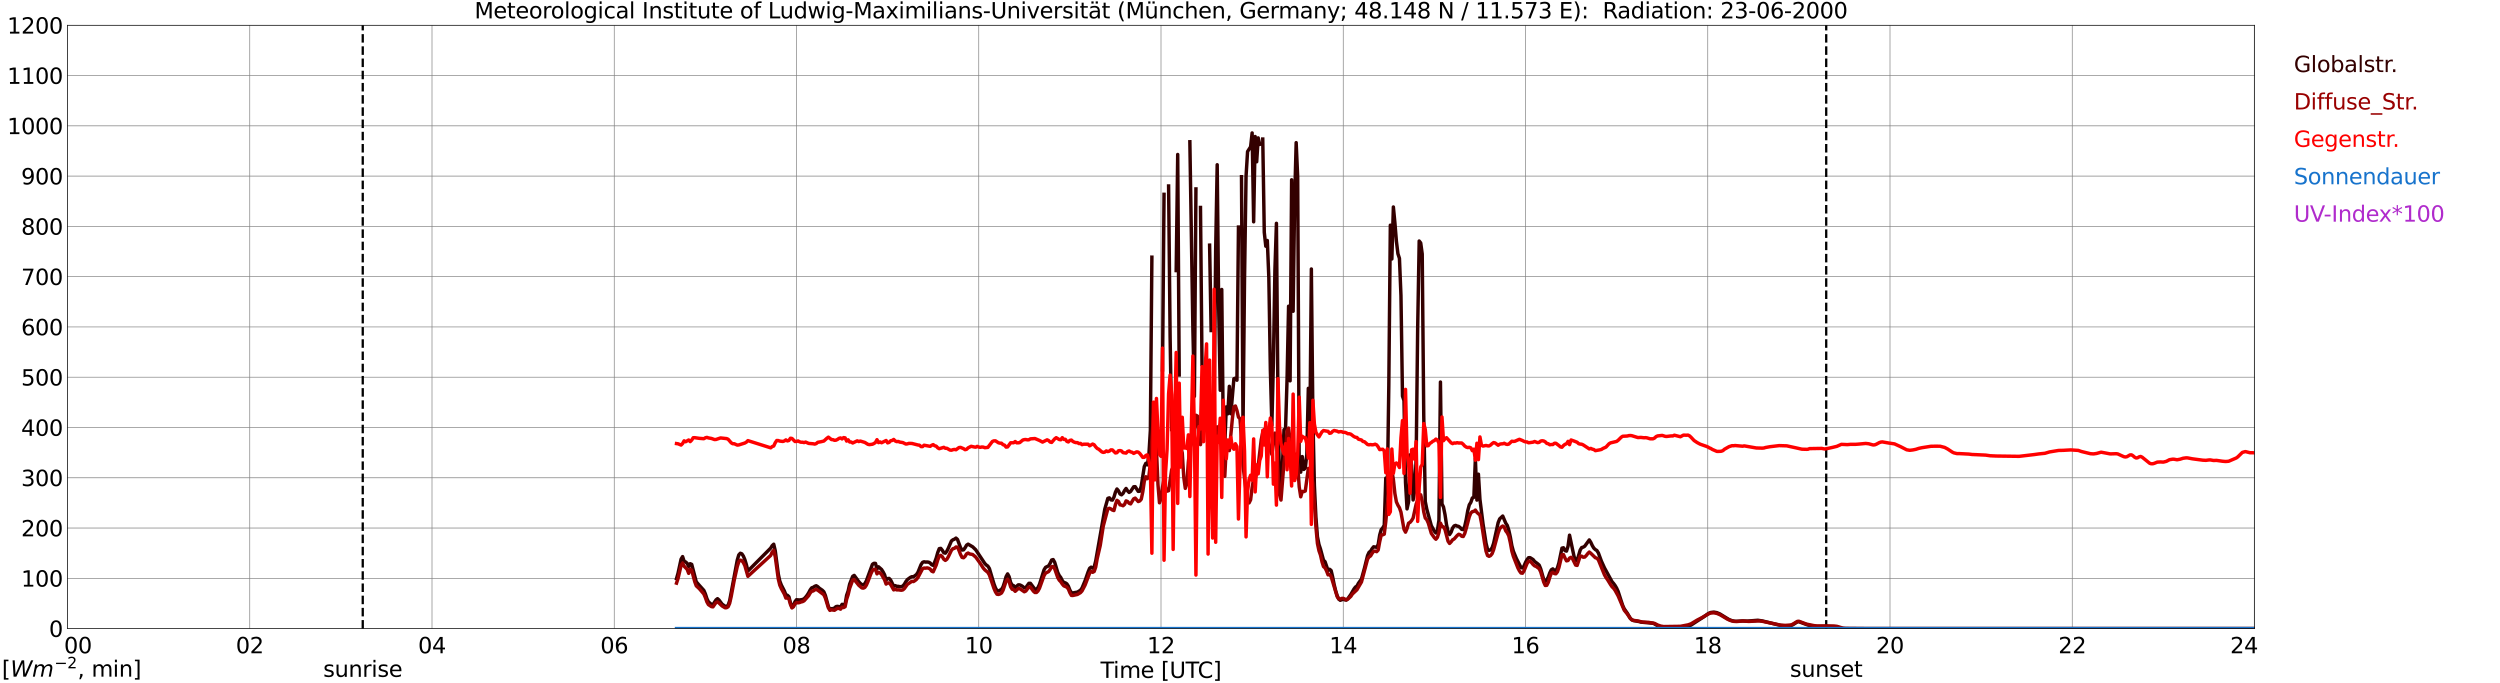 <?xml version="1.0" encoding="utf-8" standalone="no"?>
<!DOCTYPE svg PUBLIC "-//W3C//DTD SVG 1.1//EN"
  "http://www.w3.org/Graphics/SVG/1.1/DTD/svg11.dtd">
<svg xmlns:xlink="http://www.w3.org/1999/xlink" width="1085.4pt" height="296.64pt" viewBox="0 0 1085.4 296.64" xmlns="http://www.w3.org/2000/svg" version="1.1">
 <defs>
  <style type="text/css">*{stroke-linejoin: round; stroke-linecap: butt}</style>
 </defs>
 <g id="figure_1">
  <g id="patch_1">
   <path d="M 0 296.64 
L 1085.4 296.64 
L 1085.4 0 
L 0 0 
z
" style="fill: #ffffff"/>
  </g>
  <g id="axes_1">
   <g id="patch_2">
    <path d="M 29.306 272.909 
L 978.814 272.909 
L 978.814 10.976 
L 29.306 10.976 
z
" style="fill: #ffffff"/>
   </g>
   <g id="patch_3">
    <path d="M 978.814 272.909 
L 978.814 272.909 
L 978.814 10.976 
L 978.814 10.976 
z
" clip-path="url(#p1f613a3bdb)" style="fill: #d3d3d3; opacity: 0.25; stroke: #d3d3d3; stroke-linejoin: miter"/>
   </g>
   <g id="matplotlib.axis_1">
    <g id="xtick_1">
     <g id="line2d_1">
      <path d="M 29.306 272.909 
L 29.306 10.976 
" clip-path="url(#p1f613a3bdb)" style="fill: none; stroke: #808080; stroke-width: 0.3; stroke-linecap: square"/>
     </g>
     <g id="line2d_2"/>
     <g id="text_1">
      <!--    00 -->
      <g transform="translate(18.733 283.627) scale(0.095 -0.095)">
       <defs>
        <path id="DejaVuSans-20" transform="scale(0.016)"/>
        <path id="DejaVuSans-30" d="M 2034 4250 
Q 1547 4250 1301 3770 
Q 1056 3291 1056 2328 
Q 1056 1369 1301 889 
Q 1547 409 2034 409 
Q 2525 409 2770 889 
Q 3016 1369 3016 2328 
Q 3016 3291 2770 3770 
Q 2525 4250 2034 4250 
z
M 2034 4750 
Q 2819 4750 3233 4129 
Q 3647 3509 3647 2328 
Q 3647 1150 3233 529 
Q 2819 -91 2034 -91 
Q 1250 -91 836 529 
Q 422 1150 422 2328 
Q 422 3509 836 4129 
Q 1250 4750 2034 4750 
z
" transform="scale(0.016)"/>
       </defs>
       <use xlink:href="#DejaVuSans-20"/>
       <use xlink:href="#DejaVuSans-20" transform="translate(31.787 0)"/>
       <use xlink:href="#DejaVuSans-20" transform="translate(63.574 0)"/>
       <use xlink:href="#DejaVuSans-30" transform="translate(95.361 0)"/>
       <use xlink:href="#DejaVuSans-30" transform="translate(158.984 0)"/>
      </g>
     </g>
    </g>
    <g id="xtick_2">
     <g id="line2d_3">
      <path d="M 108.431 272.909 
L 108.431 10.976 
" clip-path="url(#p1f613a3bdb)" style="fill: none; stroke: #808080; stroke-width: 0.3; stroke-linecap: square"/>
     </g>
     <g id="line2d_4"/>
     <g id="text_2">
      <!-- 02 -->
      <g transform="translate(102.387 283.627) scale(0.095 -0.095)">
       <defs>
        <path id="DejaVuSans-32" d="M 1228 531 
L 3431 531 
L 3431 0 
L 469 0 
L 469 531 
Q 828 903 1448 1529 
Q 2069 2156 2228 2338 
Q 2531 2678 2651 2914 
Q 2772 3150 2772 3378 
Q 2772 3750 2511 3984 
Q 2250 4219 1831 4219 
Q 1534 4219 1204 4116 
Q 875 4013 500 3803 
L 500 4441 
Q 881 4594 1212 4672 
Q 1544 4750 1819 4750 
Q 2544 4750 2975 4387 
Q 3406 4025 3406 3419 
Q 3406 3131 3298 2873 
Q 3191 2616 2906 2266 
Q 2828 2175 2409 1742 
Q 1991 1309 1228 531 
z
" transform="scale(0.016)"/>
       </defs>
       <use xlink:href="#DejaVuSans-30"/>
       <use xlink:href="#DejaVuSans-32" transform="translate(63.623 0)"/>
      </g>
     </g>
    </g>
    <g id="xtick_3">
     <g id="line2d_5">
      <path d="M 187.557 272.909 
L 187.557 10.976 
" clip-path="url(#p1f613a3bdb)" style="fill: none; stroke: #808080; stroke-width: 0.3; stroke-linecap: square"/>
     </g>
     <g id="line2d_6"/>
     <g id="text_3">
      <!-- 04 -->
      <g transform="translate(181.513 283.627) scale(0.095 -0.095)">
       <defs>
        <path id="DejaVuSans-34" d="M 2419 4116 
L 825 1625 
L 2419 1625 
L 2419 4116 
z
M 2253 4666 
L 3047 4666 
L 3047 1625 
L 3713 1625 
L 3713 1100 
L 3047 1100 
L 3047 0 
L 2419 0 
L 2419 1100 
L 313 1100 
L 313 1709 
L 2253 4666 
z
" transform="scale(0.016)"/>
       </defs>
       <use xlink:href="#DejaVuSans-30"/>
       <use xlink:href="#DejaVuSans-34" transform="translate(63.623 0)"/>
      </g>
     </g>
    </g>
    <g id="xtick_4">
     <g id="line2d_7">
      <path d="M 266.683 272.909 
L 266.683 10.976 
" clip-path="url(#p1f613a3bdb)" style="fill: none; stroke: #808080; stroke-width: 0.3; stroke-linecap: square"/>
     </g>
     <g id="line2d_8"/>
     <g id="text_4">
      <!-- 06 -->
      <g transform="translate(260.638 283.627) scale(0.095 -0.095)">
       <defs>
        <path id="DejaVuSans-36" d="M 2113 2584 
Q 1688 2584 1439 2293 
Q 1191 2003 1191 1497 
Q 1191 994 1439 701 
Q 1688 409 2113 409 
Q 2538 409 2786 701 
Q 3034 994 3034 1497 
Q 3034 2003 2786 2293 
Q 2538 2584 2113 2584 
z
M 3366 4563 
L 3366 3988 
Q 3128 4100 2886 4159 
Q 2644 4219 2406 4219 
Q 1781 4219 1451 3797 
Q 1122 3375 1075 2522 
Q 1259 2794 1537 2939 
Q 1816 3084 2150 3084 
Q 2853 3084 3261 2657 
Q 3669 2231 3669 1497 
Q 3669 778 3244 343 
Q 2819 -91 2113 -91 
Q 1303 -91 875 529 
Q 447 1150 447 2328 
Q 447 3434 972 4092 
Q 1497 4750 2381 4750 
Q 2619 4750 2861 4703 
Q 3103 4656 3366 4563 
z
" transform="scale(0.016)"/>
       </defs>
       <use xlink:href="#DejaVuSans-30"/>
       <use xlink:href="#DejaVuSans-36" transform="translate(63.623 0)"/>
      </g>
     </g>
    </g>
    <g id="xtick_5">
     <g id="line2d_9">
      <path d="M 345.808 272.909 
L 345.808 10.976 
" clip-path="url(#p1f613a3bdb)" style="fill: none; stroke: #808080; stroke-width: 0.3; stroke-linecap: square"/>
     </g>
     <g id="line2d_10"/>
     <g id="text_5">
      <!-- 08 -->
      <g transform="translate(339.764 283.627) scale(0.095 -0.095)">
       <defs>
        <path id="DejaVuSans-38" d="M 2034 2216 
Q 1584 2216 1326 1975 
Q 1069 1734 1069 1313 
Q 1069 891 1326 650 
Q 1584 409 2034 409 
Q 2484 409 2743 651 
Q 3003 894 3003 1313 
Q 3003 1734 2745 1975 
Q 2488 2216 2034 2216 
z
M 1403 2484 
Q 997 2584 770 2862 
Q 544 3141 544 3541 
Q 544 4100 942 4425 
Q 1341 4750 2034 4750 
Q 2731 4750 3128 4425 
Q 3525 4100 3525 3541 
Q 3525 3141 3298 2862 
Q 3072 2584 2669 2484 
Q 3125 2378 3379 2068 
Q 3634 1759 3634 1313 
Q 3634 634 3220 271 
Q 2806 -91 2034 -91 
Q 1263 -91 848 271 
Q 434 634 434 1313 
Q 434 1759 690 2068 
Q 947 2378 1403 2484 
z
M 1172 3481 
Q 1172 3119 1398 2916 
Q 1625 2713 2034 2713 
Q 2441 2713 2670 2916 
Q 2900 3119 2900 3481 
Q 2900 3844 2670 4047 
Q 2441 4250 2034 4250 
Q 1625 4250 1398 4047 
Q 1172 3844 1172 3481 
z
" transform="scale(0.016)"/>
       </defs>
       <use xlink:href="#DejaVuSans-30"/>
       <use xlink:href="#DejaVuSans-38" transform="translate(63.623 0)"/>
      </g>
     </g>
    </g>
    <g id="xtick_6">
     <g id="line2d_11">
      <path d="M 424.934 272.909 
L 424.934 10.976 
" clip-path="url(#p1f613a3bdb)" style="fill: none; stroke: #808080; stroke-width: 0.3; stroke-linecap: square"/>
     </g>
     <g id="line2d_12"/>
     <g id="text_6">
      <!-- 10 -->
      <g transform="translate(418.89 283.627) scale(0.095 -0.095)">
       <defs>
        <path id="DejaVuSans-31" d="M 794 531 
L 1825 531 
L 1825 4091 
L 703 3866 
L 703 4441 
L 1819 4666 
L 2450 4666 
L 2450 531 
L 3481 531 
L 3481 0 
L 794 0 
L 794 531 
z
" transform="scale(0.016)"/>
       </defs>
       <use xlink:href="#DejaVuSans-31"/>
       <use xlink:href="#DejaVuSans-30" transform="translate(63.623 0)"/>
      </g>
     </g>
    </g>
    <g id="xtick_7">
     <g id="line2d_13">
      <path d="M 504.06 272.909 
L 504.06 10.976 
" clip-path="url(#p1f613a3bdb)" style="fill: none; stroke: #808080; stroke-width: 0.3; stroke-linecap: square"/>
     </g>
     <g id="line2d_14"/>
     <g id="text_7">
      <!-- 12 -->
      <g transform="translate(498.015 283.627) scale(0.095 -0.095)">
       <use xlink:href="#DejaVuSans-31"/>
       <use xlink:href="#DejaVuSans-32" transform="translate(63.623 0)"/>
      </g>
     </g>
    </g>
    <g id="xtick_8">
     <g id="line2d_15">
      <path d="M 583.185 272.909 
L 583.185 10.976 
" clip-path="url(#p1f613a3bdb)" style="fill: none; stroke: #808080; stroke-width: 0.3; stroke-linecap: square"/>
     </g>
     <g id="line2d_16"/>
     <g id="text_8">
      <!-- 14 -->
      <g transform="translate(577.141 283.627) scale(0.095 -0.095)">
       <use xlink:href="#DejaVuSans-31"/>
       <use xlink:href="#DejaVuSans-34" transform="translate(63.623 0)"/>
      </g>
     </g>
    </g>
    <g id="xtick_9">
     <g id="line2d_17">
      <path d="M 662.311 272.909 
L 662.311 10.976 
" clip-path="url(#p1f613a3bdb)" style="fill: none; stroke: #808080; stroke-width: 0.3; stroke-linecap: square"/>
     </g>
     <g id="line2d_18"/>
     <g id="text_9">
      <!-- 16 -->
      <g transform="translate(656.267 283.627) scale(0.095 -0.095)">
       <use xlink:href="#DejaVuSans-31"/>
       <use xlink:href="#DejaVuSans-36" transform="translate(63.623 0)"/>
      </g>
     </g>
    </g>
    <g id="xtick_10">
     <g id="line2d_19">
      <path d="M 741.437 272.909 
L 741.437 10.976 
" clip-path="url(#p1f613a3bdb)" style="fill: none; stroke: #808080; stroke-width: 0.3; stroke-linecap: square"/>
     </g>
     <g id="line2d_20"/>
     <g id="text_10">
      <!-- 18 -->
      <g transform="translate(735.392 283.627) scale(0.095 -0.095)">
       <use xlink:href="#DejaVuSans-31"/>
       <use xlink:href="#DejaVuSans-38" transform="translate(63.623 0)"/>
      </g>
     </g>
    </g>
    <g id="xtick_11">
     <g id="line2d_21">
      <path d="M 820.562 272.909 
L 820.562 10.976 
" clip-path="url(#p1f613a3bdb)" style="fill: none; stroke: #808080; stroke-width: 0.3; stroke-linecap: square"/>
     </g>
     <g id="line2d_22"/>
     <g id="text_11">
      <!-- 20 -->
      <g transform="translate(814.518 283.627) scale(0.095 -0.095)">
       <use xlink:href="#DejaVuSans-32"/>
       <use xlink:href="#DejaVuSans-30" transform="translate(63.623 0)"/>
      </g>
     </g>
    </g>
    <g id="xtick_12">
     <g id="line2d_23">
      <path d="M 899.688 272.909 
L 899.688 10.976 
" clip-path="url(#p1f613a3bdb)" style="fill: none; stroke: #808080; stroke-width: 0.3; stroke-linecap: square"/>
     </g>
     <g id="line2d_24"/>
     <g id="text_12">
      <!-- 22 -->
      <g transform="translate(893.644 283.627) scale(0.095 -0.095)">
       <use xlink:href="#DejaVuSans-32"/>
       <use xlink:href="#DejaVuSans-32" transform="translate(63.623 0)"/>
      </g>
     </g>
    </g>
    <g id="xtick_13">
     <g id="line2d_25">
      <path d="M 978.814 272.909 
L 978.814 10.976 
" clip-path="url(#p1f613a3bdb)" style="fill: none; stroke: #808080; stroke-width: 0.3; stroke-linecap: square"/>
     </g>
     <g id="line2d_26"/>
     <g id="text_13">
      <!-- 24    -->
      <g transform="translate(968.241 283.627) scale(0.095 -0.095)">
       <use xlink:href="#DejaVuSans-32"/>
       <use xlink:href="#DejaVuSans-34" transform="translate(63.623 0)"/>
       <use xlink:href="#DejaVuSans-20" transform="translate(127.246 0)"/>
       <use xlink:href="#DejaVuSans-20" transform="translate(159.033 0)"/>
       <use xlink:href="#DejaVuSans-20" transform="translate(190.82 0)"/>
      </g>
     </g>
    </g>
    <g id="text_14">
     <!-- Time [UTC] -->
     <g transform="translate(477.806 294.322) scale(0.095 -0.095)">
      <defs>
       <path id="DejaVuSans-54" d="M -19 4666 
L 3928 4666 
L 3928 4134 
L 2272 4134 
L 2272 0 
L 1638 0 
L 1638 4134 
L -19 4134 
L -19 4666 
z
" transform="scale(0.016)"/>
       <path id="DejaVuSans-69" d="M 603 3500 
L 1178 3500 
L 1178 0 
L 603 0 
L 603 3500 
z
M 603 4863 
L 1178 4863 
L 1178 4134 
L 603 4134 
L 603 4863 
z
" transform="scale(0.016)"/>
       <path id="DejaVuSans-6d" d="M 3328 2828 
Q 3544 3216 3844 3400 
Q 4144 3584 4550 3584 
Q 5097 3584 5394 3201 
Q 5691 2819 5691 2113 
L 5691 0 
L 5113 0 
L 5113 2094 
Q 5113 2597 4934 2840 
Q 4756 3084 4391 3084 
Q 3944 3084 3684 2787 
Q 3425 2491 3425 1978 
L 3425 0 
L 2847 0 
L 2847 2094 
Q 2847 2600 2669 2842 
Q 2491 3084 2119 3084 
Q 1678 3084 1418 2786 
Q 1159 2488 1159 1978 
L 1159 0 
L 581 0 
L 581 3500 
L 1159 3500 
L 1159 2956 
Q 1356 3278 1631 3431 
Q 1906 3584 2284 3584 
Q 2666 3584 2933 3390 
Q 3200 3197 3328 2828 
z
" transform="scale(0.016)"/>
       <path id="DejaVuSans-65" d="M 3597 1894 
L 3597 1613 
L 953 1613 
Q 991 1019 1311 708 
Q 1631 397 2203 397 
Q 2534 397 2845 478 
Q 3156 559 3463 722 
L 3463 178 
Q 3153 47 2828 -22 
Q 2503 -91 2169 -91 
Q 1331 -91 842 396 
Q 353 884 353 1716 
Q 353 2575 817 3079 
Q 1281 3584 2069 3584 
Q 2775 3584 3186 3129 
Q 3597 2675 3597 1894 
z
M 3022 2063 
Q 3016 2534 2758 2815 
Q 2500 3097 2075 3097 
Q 1594 3097 1305 2825 
Q 1016 2553 972 2059 
L 3022 2063 
z
" transform="scale(0.016)"/>
       <path id="DejaVuSans-5b" d="M 550 4863 
L 1875 4863 
L 1875 4416 
L 1125 4416 
L 1125 -397 
L 1875 -397 
L 1875 -844 
L 550 -844 
L 550 4863 
z
" transform="scale(0.016)"/>
       <path id="DejaVuSans-55" d="M 556 4666 
L 1191 4666 
L 1191 1831 
Q 1191 1081 1462 751 
Q 1734 422 2344 422 
Q 2950 422 3222 751 
Q 3494 1081 3494 1831 
L 3494 4666 
L 4128 4666 
L 4128 1753 
Q 4128 841 3676 375 
Q 3225 -91 2344 -91 
Q 1459 -91 1007 375 
Q 556 841 556 1753 
L 556 4666 
z
" transform="scale(0.016)"/>
       <path id="DejaVuSans-43" d="M 4122 4306 
L 4122 3641 
Q 3803 3938 3442 4084 
Q 3081 4231 2675 4231 
Q 1875 4231 1450 3742 
Q 1025 3253 1025 2328 
Q 1025 1406 1450 917 
Q 1875 428 2675 428 
Q 3081 428 3442 575 
Q 3803 722 4122 1019 
L 4122 359 
Q 3791 134 3420 21 
Q 3050 -91 2638 -91 
Q 1578 -91 968 557 
Q 359 1206 359 2328 
Q 359 3453 968 4101 
Q 1578 4750 2638 4750 
Q 3056 4750 3426 4639 
Q 3797 4528 4122 4306 
z
" transform="scale(0.016)"/>
       <path id="DejaVuSans-5d" d="M 1947 4863 
L 1947 -844 
L 622 -844 
L 622 -397 
L 1369 -397 
L 1369 4416 
L 622 4416 
L 622 4863 
L 1947 4863 
z
" transform="scale(0.016)"/>
      </defs>
      <use xlink:href="#DejaVuSans-54"/>
      <use xlink:href="#DejaVuSans-69" transform="translate(57.959 0)"/>
      <use xlink:href="#DejaVuSans-6d" transform="translate(85.742 0)"/>
      <use xlink:href="#DejaVuSans-65" transform="translate(183.154 0)"/>
      <use xlink:href="#DejaVuSans-20" transform="translate(244.678 0)"/>
      <use xlink:href="#DejaVuSans-5b" transform="translate(276.465 0)"/>
      <use xlink:href="#DejaVuSans-55" transform="translate(315.479 0)"/>
      <use xlink:href="#DejaVuSans-54" transform="translate(388.672 0)"/>
      <use xlink:href="#DejaVuSans-43" transform="translate(443.881 0)"/>
      <use xlink:href="#DejaVuSans-5d" transform="translate(513.705 0)"/>
     </g>
    </g>
   </g>
   <g id="matplotlib.axis_2">
    <g id="ytick_1">
     <g id="line2d_27">
      <path d="M 29.306 272.909 
L 978.814 272.909 
" clip-path="url(#p1f613a3bdb)" style="fill: none; stroke: #808080; stroke-width: 0.3; stroke-linecap: square"/>
     </g>
     <g id="line2d_28"/>
     <g id="text_15">
      <!-- 0 -->
      <g transform="translate(21.261 276.518) scale(0.095 -0.095)">
       <use xlink:href="#DejaVuSans-30"/>
      </g>
     </g>
    </g>
    <g id="ytick_2">
     <g id="line2d_29">
      <path d="M 29.306 251.081 
L 978.814 251.081 
" clip-path="url(#p1f613a3bdb)" style="fill: none; stroke: #808080; stroke-width: 0.3; stroke-linecap: square"/>
     </g>
     <g id="line2d_30"/>
     <g id="text_16">
      <!-- 100 -->
      <g transform="translate(9.173 254.69) scale(0.095 -0.095)">
       <use xlink:href="#DejaVuSans-31"/>
       <use xlink:href="#DejaVuSans-30" transform="translate(63.623 0)"/>
       <use xlink:href="#DejaVuSans-30" transform="translate(127.246 0)"/>
      </g>
     </g>
    </g>
    <g id="ytick_3">
     <g id="line2d_31">
      <path d="M 29.306 229.253 
L 978.814 229.253 
" clip-path="url(#p1f613a3bdb)" style="fill: none; stroke: #808080; stroke-width: 0.3; stroke-linecap: square"/>
     </g>
     <g id="line2d_32"/>
     <g id="text_17">
      <!-- 200 -->
      <g transform="translate(9.173 232.863) scale(0.095 -0.095)">
       <use xlink:href="#DejaVuSans-32"/>
       <use xlink:href="#DejaVuSans-30" transform="translate(63.623 0)"/>
       <use xlink:href="#DejaVuSans-30" transform="translate(127.246 0)"/>
      </g>
     </g>
    </g>
    <g id="ytick_4">
     <g id="line2d_33">
      <path d="M 29.306 207.426 
L 978.814 207.426 
" clip-path="url(#p1f613a3bdb)" style="fill: none; stroke: #808080; stroke-width: 0.3; stroke-linecap: square"/>
     </g>
     <g id="line2d_34"/>
     <g id="text_18">
      <!-- 300 -->
      <g transform="translate(9.173 211.035) scale(0.095 -0.095)">
       <defs>
        <path id="DejaVuSans-33" d="M 2597 2516 
Q 3050 2419 3304 2112 
Q 3559 1806 3559 1356 
Q 3559 666 3084 287 
Q 2609 -91 1734 -91 
Q 1441 -91 1130 -33 
Q 819 25 488 141 
L 488 750 
Q 750 597 1062 519 
Q 1375 441 1716 441 
Q 2309 441 2620 675 
Q 2931 909 2931 1356 
Q 2931 1769 2642 2001 
Q 2353 2234 1838 2234 
L 1294 2234 
L 1294 2753 
L 1863 2753 
Q 2328 2753 2575 2939 
Q 2822 3125 2822 3475 
Q 2822 3834 2567 4026 
Q 2313 4219 1838 4219 
Q 1578 4219 1281 4162 
Q 984 4106 628 3988 
L 628 4550 
Q 988 4650 1302 4700 
Q 1616 4750 1894 4750 
Q 2613 4750 3031 4423 
Q 3450 4097 3450 3541 
Q 3450 3153 3228 2886 
Q 3006 2619 2597 2516 
z
" transform="scale(0.016)"/>
       </defs>
       <use xlink:href="#DejaVuSans-33"/>
       <use xlink:href="#DejaVuSans-30" transform="translate(63.623 0)"/>
       <use xlink:href="#DejaVuSans-30" transform="translate(127.246 0)"/>
      </g>
     </g>
    </g>
    <g id="ytick_5">
     <g id="line2d_35">
      <path d="M 29.306 185.598 
L 978.814 185.598 
" clip-path="url(#p1f613a3bdb)" style="fill: none; stroke: #808080; stroke-width: 0.3; stroke-linecap: square"/>
     </g>
     <g id="line2d_36"/>
     <g id="text_19">
      <!-- 400 -->
      <g transform="translate(9.173 189.207) scale(0.095 -0.095)">
       <use xlink:href="#DejaVuSans-34"/>
       <use xlink:href="#DejaVuSans-30" transform="translate(63.623 0)"/>
       <use xlink:href="#DejaVuSans-30" transform="translate(127.246 0)"/>
      </g>
     </g>
    </g>
    <g id="ytick_6">
     <g id="line2d_37">
      <path d="M 29.306 163.77 
L 978.814 163.77 
" clip-path="url(#p1f613a3bdb)" style="fill: none; stroke: #808080; stroke-width: 0.3; stroke-linecap: square"/>
     </g>
     <g id="line2d_38"/>
     <g id="text_20">
      <!-- 500 -->
      <g transform="translate(9.173 167.379) scale(0.095 -0.095)">
       <defs>
        <path id="DejaVuSans-35" d="M 691 4666 
L 3169 4666 
L 3169 4134 
L 1269 4134 
L 1269 2991 
Q 1406 3038 1543 3061 
Q 1681 3084 1819 3084 
Q 2600 3084 3056 2656 
Q 3513 2228 3513 1497 
Q 3513 744 3044 326 
Q 2575 -91 1722 -91 
Q 1428 -91 1123 -41 
Q 819 9 494 109 
L 494 744 
Q 775 591 1075 516 
Q 1375 441 1709 441 
Q 2250 441 2565 725 
Q 2881 1009 2881 1497 
Q 2881 1984 2565 2268 
Q 2250 2553 1709 2553 
Q 1456 2553 1204 2497 
Q 953 2441 691 2322 
L 691 4666 
z
" transform="scale(0.016)"/>
       </defs>
       <use xlink:href="#DejaVuSans-35"/>
       <use xlink:href="#DejaVuSans-30" transform="translate(63.623 0)"/>
       <use xlink:href="#DejaVuSans-30" transform="translate(127.246 0)"/>
      </g>
     </g>
    </g>
    <g id="ytick_7">
     <g id="line2d_39">
      <path d="M 29.306 141.942 
L 978.814 141.942 
" clip-path="url(#p1f613a3bdb)" style="fill: none; stroke: #808080; stroke-width: 0.3; stroke-linecap: square"/>
     </g>
     <g id="line2d_40"/>
     <g id="text_21">
      <!-- 600 -->
      <g transform="translate(9.173 145.551) scale(0.095 -0.095)">
       <use xlink:href="#DejaVuSans-36"/>
       <use xlink:href="#DejaVuSans-30" transform="translate(63.623 0)"/>
       <use xlink:href="#DejaVuSans-30" transform="translate(127.246 0)"/>
      </g>
     </g>
    </g>
    <g id="ytick_8">
     <g id="line2d_41">
      <path d="M 29.306 120.114 
L 978.814 120.114 
" clip-path="url(#p1f613a3bdb)" style="fill: none; stroke: #808080; stroke-width: 0.3; stroke-linecap: square"/>
     </g>
     <g id="line2d_42"/>
     <g id="text_22">
      <!-- 700 -->
      <g transform="translate(9.173 123.724) scale(0.095 -0.095)">
       <defs>
        <path id="DejaVuSans-37" d="M 525 4666 
L 3525 4666 
L 3525 4397 
L 1831 0 
L 1172 0 
L 2766 4134 
L 525 4134 
L 525 4666 
z
" transform="scale(0.016)"/>
       </defs>
       <use xlink:href="#DejaVuSans-37"/>
       <use xlink:href="#DejaVuSans-30" transform="translate(63.623 0)"/>
       <use xlink:href="#DejaVuSans-30" transform="translate(127.246 0)"/>
      </g>
     </g>
    </g>
    <g id="ytick_9">
     <g id="line2d_43">
      <path d="M 29.306 98.287 
L 978.814 98.287 
" clip-path="url(#p1f613a3bdb)" style="fill: none; stroke: #808080; stroke-width: 0.3; stroke-linecap: square"/>
     </g>
     <g id="line2d_44"/>
     <g id="text_23">
      <!-- 800 -->
      <g transform="translate(9.173 101.896) scale(0.095 -0.095)">
       <use xlink:href="#DejaVuSans-38"/>
       <use xlink:href="#DejaVuSans-30" transform="translate(63.623 0)"/>
       <use xlink:href="#DejaVuSans-30" transform="translate(127.246 0)"/>
      </g>
     </g>
    </g>
    <g id="ytick_10">
     <g id="line2d_45">
      <path d="M 29.306 76.459 
L 978.814 76.459 
" clip-path="url(#p1f613a3bdb)" style="fill: none; stroke: #808080; stroke-width: 0.3; stroke-linecap: square"/>
     </g>
     <g id="line2d_46"/>
     <g id="text_24">
      <!-- 900 -->
      <g transform="translate(9.173 80.068) scale(0.095 -0.095)">
       <defs>
        <path id="DejaVuSans-39" d="M 703 97 
L 703 672 
Q 941 559 1184 500 
Q 1428 441 1663 441 
Q 2288 441 2617 861 
Q 2947 1281 2994 2138 
Q 2813 1869 2534 1725 
Q 2256 1581 1919 1581 
Q 1219 1581 811 2004 
Q 403 2428 403 3163 
Q 403 3881 828 4315 
Q 1253 4750 1959 4750 
Q 2769 4750 3195 4129 
Q 3622 3509 3622 2328 
Q 3622 1225 3098 567 
Q 2575 -91 1691 -91 
Q 1453 -91 1209 -44 
Q 966 3 703 97 
z
M 1959 2075 
Q 2384 2075 2632 2365 
Q 2881 2656 2881 3163 
Q 2881 3666 2632 3958 
Q 2384 4250 1959 4250 
Q 1534 4250 1286 3958 
Q 1038 3666 1038 3163 
Q 1038 2656 1286 2365 
Q 1534 2075 1959 2075 
z
" transform="scale(0.016)"/>
       </defs>
       <use xlink:href="#DejaVuSans-39"/>
       <use xlink:href="#DejaVuSans-30" transform="translate(63.623 0)"/>
       <use xlink:href="#DejaVuSans-30" transform="translate(127.246 0)"/>
      </g>
     </g>
    </g>
    <g id="ytick_11">
     <g id="line2d_47">
      <path d="M 29.306 54.631 
L 978.814 54.631 
" clip-path="url(#p1f613a3bdb)" style="fill: none; stroke: #808080; stroke-width: 0.3; stroke-linecap: square"/>
     </g>
     <g id="line2d_48"/>
     <g id="text_25">
      <!-- 1000 -->
      <g transform="translate(3.128 58.24) scale(0.095 -0.095)">
       <use xlink:href="#DejaVuSans-31"/>
       <use xlink:href="#DejaVuSans-30" transform="translate(63.623 0)"/>
       <use xlink:href="#DejaVuSans-30" transform="translate(127.246 0)"/>
       <use xlink:href="#DejaVuSans-30" transform="translate(190.869 0)"/>
      </g>
     </g>
    </g>
    <g id="ytick_12">
     <g id="line2d_49">
      <path d="M 29.306 32.803 
L 978.814 32.803 
" clip-path="url(#p1f613a3bdb)" style="fill: none; stroke: #808080; stroke-width: 0.3; stroke-linecap: square"/>
     </g>
     <g id="line2d_50"/>
     <g id="text_26">
      <!-- 1100 -->
      <g transform="translate(3.128 36.413) scale(0.095 -0.095)">
       <use xlink:href="#DejaVuSans-31"/>
       <use xlink:href="#DejaVuSans-31" transform="translate(63.623 0)"/>
       <use xlink:href="#DejaVuSans-30" transform="translate(127.246 0)"/>
       <use xlink:href="#DejaVuSans-30" transform="translate(190.869 0)"/>
      </g>
     </g>
    </g>
    <g id="ytick_13">
     <g id="line2d_51">
      <path d="M 29.306 10.976 
L 978.814 10.976 
" clip-path="url(#p1f613a3bdb)" style="fill: none; stroke: #808080; stroke-width: 0.3; stroke-linecap: square"/>
     </g>
     <g id="line2d_52"/>
     <g id="text_27">
      <!-- 1200 -->
      <g transform="translate(3.128 14.585) scale(0.095 -0.095)">
       <use xlink:href="#DejaVuSans-31"/>
       <use xlink:href="#DejaVuSans-32" transform="translate(63.623 0)"/>
       <use xlink:href="#DejaVuSans-30" transform="translate(127.246 0)"/>
       <use xlink:href="#DejaVuSans-30" transform="translate(190.869 0)"/>
      </g>
     </g>
    </g>
   </g>
   <g id="line2d_53">
    <path d="M 157.489 272.909 
L 157.489 10.976 
" clip-path="url(#p1f613a3bdb)" style="fill: none; stroke-dasharray: 3.7,1.6; stroke-dashoffset: 0; stroke: #000000"/>
   </g>
   <g id="line2d_54">
    <path d="M 792.868 272.909 
L 792.868 10.976 
" clip-path="url(#p1f613a3bdb)" style="fill: none; stroke-dasharray: 3.7,1.6; stroke-dashoffset: 0; stroke: #000000"/>
   </g>
   <g id="line2d_55">
    <path d="M 293.717 251.192 
L 294.377 248.87 
L 295.696 242.762 
L 296.355 241.66 
L 297.014 243.671 
L 297.674 243.987 
L 298.333 244.572 
L 298.992 245.984 
L 299.652 244.742 
L 300.311 245.028 
L 302.289 252.596 
L 303.608 254.128 
L 305.586 256.331 
L 306.246 257.865 
L 306.905 259.904 
L 307.564 261.286 
L 308.883 262.407 
L 309.543 262.49 
L 310.861 260.445 
L 311.521 259.926 
L 312.18 260.519 
L 313.499 262.298 
L 314.818 263.237 
L 315.477 263.294 
L 316.136 262.726 
L 316.796 260.781 
L 320.093 243.153 
L 320.752 240.922 
L 321.411 240.204 
L 322.071 240.433 
L 322.73 241.427 
L 323.39 242.981 
L 324.049 245.168 
L 324.708 247.916 
L 334.599 237.965 
L 335.258 236.889 
L 335.918 236.277 
L 336.577 239.098 
L 337.896 249.191 
L 338.555 252.282 
L 339.215 253.993 
L 340.533 256.562 
L 341.193 258.251 
L 341.852 258.435 
L 342.512 259.079 
L 343.171 261.685 
L 343.83 263.551 
L 344.49 262.925 
L 345.149 261.222 
L 345.808 260.377 
L 347.127 260.495 
L 348.446 260.277 
L 349.105 259.952 
L 349.765 259.273 
L 350.424 258.43 
L 351.083 257.385 
L 351.743 256.121 
L 352.402 255.211 
L 353.062 255.01 
L 353.721 254.547 
L 354.38 254.309 
L 355.04 254.72 
L 355.699 255.357 
L 357.018 256.265 
L 357.677 256.931 
L 358.337 258.518 
L 359.655 263.346 
L 360.315 264.479 
L 360.974 264.269 
L 361.634 264.23 
L 362.293 263.997 
L 362.952 263.368 
L 363.612 263.241 
L 364.93 263.538 
L 365.59 262.381 
L 366.249 262.497 
L 366.909 262.37 
L 367.568 258.472 
L 368.227 256.593 
L 368.887 253.6 
L 370.206 250.219 
L 370.865 249.824 
L 372.184 251.611 
L 372.843 252.546 
L 373.502 253.268 
L 374.162 253.799 
L 374.821 253.888 
L 375.481 253.401 
L 376.14 252.179 
L 378.777 245.009 
L 379.437 244.557 
L 380.096 244.609 
L 380.756 247.015 
L 381.415 246.078 
L 382.734 247.237 
L 383.393 248.278 
L 384.053 249.553 
L 384.712 251.804 
L 385.371 251.184 
L 386.031 251.127 
L 386.69 251.845 
L 388.009 254.536 
L 388.668 254.257 
L 389.328 254.56 
L 389.987 254.567 
L 390.646 254.709 
L 391.306 254.722 
L 391.965 254.414 
L 392.624 253.67 
L 393.284 252.522 
L 393.943 251.638 
L 395.262 250.675 
L 395.921 250.369 
L 396.581 250.431 
L 397.899 249.433 
L 398.559 248.418 
L 399.878 245.135 
L 400.537 244.153 
L 401.196 243.902 
L 401.856 244.033 
L 402.515 243.998 
L 403.175 244.083 
L 403.834 244.417 
L 404.493 245.177 
L 405.153 245.465 
L 405.812 244.055 
L 406.471 242.263 
L 407.131 239.892 
L 407.79 238.196 
L 408.45 238.083 
L 409.109 238.901 
L 409.768 239.982 
L 410.428 240.161 
L 411.087 239.292 
L 411.746 237.949 
L 413.065 234.876 
L 413.725 234.352 
L 414.384 234.099 
L 415.043 233.619 
L 415.703 234.206 
L 417.022 237.768 
L 417.681 238.805 
L 418.34 238.724 
L 419 237.823 
L 419.659 236.677 
L 420.318 236.258 
L 422.297 237.412 
L 423.615 238.687 
L 427.572 244.655 
L 428.231 245.321 
L 428.89 245.79 
L 429.55 246.822 
L 431.528 253.486 
L 432.187 255.237 
L 432.847 256.424 
L 433.506 256.593 
L 434.825 255.888 
L 435.484 254.759 
L 436.144 252.755 
L 436.803 250.352 
L 437.462 249.162 
L 438.122 250.378 
L 438.781 252.91 
L 439.44 254.023 
L 440.1 254.285 
L 440.759 255.095 
L 442.078 253.923 
L 442.737 253.94 
L 443.397 254.235 
L 444.056 254.659 
L 444.716 255.255 
L 445.375 255.097 
L 446.694 253.264 
L 447.353 253.246 
L 449.331 255.864 
L 449.991 255.853 
L 450.65 255.106 
L 451.309 253.689 
L 453.287 247.377 
L 453.947 246.318 
L 455.266 245.676 
L 455.925 244.55 
L 456.584 243.134 
L 457.244 242.946 
L 457.903 244.131 
L 459.222 248.512 
L 459.881 249.872 
L 460.541 250.725 
L 461.2 252.033 
L 461.859 252.91 
L 462.519 253.043 
L 463.178 253.476 
L 463.838 254.495 
L 464.497 256.189 
L 465.156 257.322 
L 465.816 257.424 
L 467.794 257.062 
L 469.113 256.232 
L 469.772 255.311 
L 471.091 252.133 
L 472.409 248.331 
L 473.069 246.733 
L 473.728 246.244 
L 474.388 246.665 
L 475.047 246.139 
L 475.706 243.612 
L 479.663 221.029 
L 480.981 216.373 
L 481.641 216.146 
L 482.3 217.014 
L 482.96 217.117 
L 483.619 215.895 
L 484.278 213.688 
L 484.938 212.308 
L 485.597 213.096 
L 486.256 214.469 
L 486.916 214.825 
L 487.575 214.207 
L 488.235 212.97 
L 488.894 212.073 
L 489.553 213.109 
L 490.213 213.797 
L 490.872 213.35 
L 492.191 211.346 
L 492.85 211.28 
L 494.169 213.334 
L 494.828 213.273 
L 495.488 211.04 
L 496.807 202.549 
L 497.466 201.165 
L 498.125 201.827 
L 498.785 197.762 
L 499.444 186.814 
L 500.103 111.652 
M 504.719 160.588 
L 505.379 84.378 
M 507.357 80.759 
L 508.016 146.203 
L 508.675 186.495 
M 510.654 117.478 
L 511.313 67.073 
L 511.972 162.799 
M 516.588 61.548 
L 517.907 143.195 
L 518.566 172.051 
L 519.226 82.025 
M 521.204 90.073 
L 521.863 158.217 
M 525.16 106.435 
L 525.819 143.501 
M 527.138 176.511 
L 527.797 108.247 
L 528.457 71.53 
L 529.116 134.409 
L 529.776 169.436 
L 530.435 125.685 
L 531.094 187.357 
L 531.754 192.949 
L 532.413 176.664 
L 533.073 179.654 
L 533.732 167.732 
L 534.391 179.626 
L 535.71 164.423 
L 536.369 164.193 
L 537.029 165.069 
L 537.688 98.586 
M 539.007 76.725 
L 539.666 186.327 
L 540.326 120.97 
L 540.985 76.557 
L 541.644 65.8 
L 542.963 63.738 
L 543.623 57.724 
L 544.282 96.303 
L 544.941 59.272 
L 545.601 70.231 
L 546.26 59.872 
L 546.919 62.675 
M 548.238 60.376 
L 548.898 100.886 
L 549.557 106.902 
L 550.216 104.42 
L 550.876 120.579 
L 551.535 160.577 
L 552.195 184.559 
L 552.854 157.457 
L 553.513 117.277 
L 554.173 96.962 
L 554.832 173.243 
L 555.491 209.058 
L 556.151 209.988 
L 556.81 201.13 
L 557.47 186.547 
L 558.129 186.109 
L 558.788 164.645 
L 559.448 132.945 
L 560.107 165.339 
L 560.766 78.057 
L 561.426 135.132 
L 562.085 86.738 
L 562.745 61.939 
L 563.404 76.922 
L 564.063 202.966 
L 564.723 204.994 
L 565.382 198.227 
L 566.042 203.813 
L 566.701 203.235 
L 567.36 197.361 
L 568.02 168.607 
L 568.679 188.8 
L 569.338 116.788 
L 569.998 180.713 
L 570.657 210.868 
L 571.317 224.597 
L 571.976 233.023 
L 572.635 236.363 
L 573.295 238.345 
L 574.613 243.223 
L 575.273 243.843 
L 576.592 247.689 
L 577.251 247.161 
L 577.91 247.674 
L 578.57 250.439 
L 579.229 253.757 
L 579.889 256.492 
L 580.548 258.603 
L 581.207 260.083 
L 581.867 260.613 
L 583.185 260.161 
L 583.845 260.417 
L 584.504 260.543 
L 585.164 259.943 
L 586.482 258.083 
L 587.801 255.778 
L 588.46 254.888 
L 589.12 254.462 
L 589.779 253.231 
L 591.098 251.387 
L 592.417 246.578 
L 593.736 241.221 
L 594.395 239.781 
L 595.054 239.303 
L 595.714 238.2 
L 596.373 237.395 
L 597.692 237.615 
L 598.351 236.422 
L 599.011 232.292 
L 599.67 229.947 
L 600.329 229.194 
L 600.989 228.048 
L 601.648 207.57 
L 602.307 213.409 
L 602.967 167.363 
L 603.626 97.772 
L 604.286 112.431 
L 604.945 89.866 
L 605.604 96.691 
L 606.264 104.761 
L 606.923 110.157 
L 607.582 112.169 
L 608.242 128.357 
L 608.901 171.975 
L 609.561 173.909 
L 610.22 209.558 
L 610.879 220.935 
L 611.539 217.927 
L 612.198 197.498 
L 612.858 202.128 
L 613.517 217.054 
L 614.176 213.068 
L 614.836 199.384 
L 615.495 142.477 
L 616.154 104.645 
L 616.814 105.479 
L 617.473 110.283 
L 618.133 180.451 
L 618.792 217.737 
L 619.451 221.044 
L 621.429 228.234 
L 622.748 230.648 
L 623.408 231.397 
L 624.067 230.327 
L 624.726 225.942 
L 625.386 165.868 
L 626.045 218.763 
L 626.705 220.118 
L 627.364 223.432 
L 628.023 227.856 
L 628.683 230.805 
L 629.342 232.071 
L 630.001 231.08 
L 630.661 229.251 
L 631.32 228.334 
L 631.98 228.101 
L 632.639 228.4 
L 633.298 228.542 
L 633.958 229.072 
L 634.617 229.821 
L 635.276 229.921 
L 635.936 228.441 
L 636.595 225.457 
L 637.255 221.668 
L 637.914 219.16 
L 638.573 218.115 
L 639.233 216.202 
L 639.892 215.912 
L 640.552 199.031 
L 641.211 217.117 
L 641.87 205.874 
L 642.53 216.796 
L 643.848 227.317 
L 645.167 235.826 
L 645.827 238.467 
L 646.486 238.967 
L 647.145 238.729 
L 647.805 237.827 
L 648.464 235.9 
L 650.442 226.896 
L 651.102 225.268 
L 652.42 224.047 
L 653.739 227.134 
L 654.399 228.136 
L 655.058 230.163 
L 655.717 233.139 
L 656.377 236.88 
L 657.036 239.32 
L 658.355 242.481 
L 660.333 246.377 
L 660.992 246.591 
L 661.652 245.779 
L 662.311 244.214 
L 662.97 242.972 
L 663.63 242.14 
L 664.289 242.103 
L 665.608 242.933 
L 666.267 243.775 
L 667.586 244.76 
L 668.246 245.353 
L 668.905 246.956 
L 670.224 251.583 
L 670.883 252.469 
L 671.542 251.734 
L 672.202 250.555 
L 672.861 248.702 
L 673.521 247.37 
L 674.18 246.986 
L 674.839 247.632 
L 675.499 247.724 
L 676.158 246.585 
L 676.817 244.38 
L 678.136 237.989 
L 678.796 237.812 
L 679.455 239.074 
L 680.114 239.27 
L 680.774 237.166 
L 681.433 232.353 
L 682.752 238.615 
L 683.411 241.673 
L 684.071 243.273 
L 684.73 243.347 
L 686.049 238.833 
L 686.708 237.729 
L 687.368 237.548 
L 688.027 237.14 
L 690.005 234.416 
L 690.664 235.461 
L 691.324 236.897 
L 691.983 237.984 
L 692.643 238.615 
L 693.302 239.015 
L 693.961 240.093 
L 695.28 243.657 
L 696.599 246.561 
L 699.896 252.578 
L 700.555 253.314 
L 701.215 254.22 
L 701.874 255.34 
L 702.533 256.804 
L 703.852 260.884 
L 704.511 262.872 
L 705.171 264.313 
L 706.49 266.197 
L 707.808 268.443 
L 708.468 269.102 
L 709.127 269.405 
L 711.765 269.89 
L 712.424 270.104 
L 717.699 270.593 
L 718.358 270.905 
L 719.677 271.684 
L 720.996 272.164 
L 722.315 272.413 
L 728.909 272.686 
L 730.227 272.516 
L 732.205 272.047 
L 732.865 271.935 
L 734.184 271.392 
L 737.48 269.233 
L 739.459 267.971 
L 741.437 266.546 
L 742.096 266.168 
L 742.756 265.92 
L 744.074 265.751 
L 745.393 265.987 
L 746.712 266.544 
L 748.69 267.768 
L 750.668 268.975 
L 751.987 269.491 
L 753.306 269.739 
L 754.624 269.707 
L 756.602 269.571 
L 758.581 269.652 
L 763.196 269.294 
L 765.174 269.589 
L 773.087 271.542 
L 775.065 271.715 
L 777.043 271.634 
L 777.703 271.538 
L 778.362 271.25 
L 780.34 269.995 
L 781 269.929 
L 784.956 271.387 
L 788.253 272.003 
L 790.231 272.016 
L 793.528 271.916 
L 797.484 272.191 
L 798.803 272.614 
L 799.462 272.85 
L 800.781 272.909 
L 978.154 272.909 
L 978.154 272.909 
" clip-path="url(#p1f613a3bdb)" style="fill: none; stroke: #330000; stroke-width: 1.5; stroke-linecap: square"/>
   </g>
   <g id="line2d_56">
    <path d="M 293.717 253.168 
L 294.377 251.147 
L 295.696 245.511 
L 296.355 244.439 
L 297.014 245.818 
L 298.333 247.18 
L 298.992 248.922 
L 299.652 247.1 
L 300.311 247.589 
L 301.63 252.548 
L 302.289 254.346 
L 303.608 255.573 
L 305.586 257.893 
L 306.246 259.443 
L 306.905 261.327 
L 307.564 262.497 
L 308.883 263.372 
L 309.543 263.47 
L 310.861 261.587 
L 311.521 261.325 
L 312.18 261.82 
L 313.499 263.084 
L 314.818 263.885 
L 315.477 263.833 
L 316.136 263.414 
L 316.796 261.897 
L 317.455 258.963 
L 318.774 251.891 
L 320.093 245.965 
L 320.752 243.891 
L 321.411 243.201 
L 322.071 243.385 
L 322.73 244.255 
L 323.39 245.596 
L 324.708 250.214 
L 334.599 241.147 
L 335.258 239.676 
L 335.918 238.938 
L 336.577 241.702 
L 337.896 251.345 
L 338.555 254.061 
L 339.215 255.54 
L 340.533 257.942 
L 341.193 259.67 
L 341.852 259.629 
L 342.512 260.004 
L 343.171 262.386 
L 343.83 263.931 
L 344.49 263.442 
L 345.149 262.196 
L 345.808 261.643 
L 346.468 261.731 
L 347.127 261.611 
L 347.787 261.34 
L 348.446 261.196 
L 349.105 260.84 
L 351.083 258.62 
L 351.743 257.466 
L 352.402 256.689 
L 353.062 256.569 
L 353.721 256.093 
L 354.38 255.938 
L 355.04 256.232 
L 357.677 258.214 
L 358.337 259.657 
L 359.655 263.935 
L 360.315 264.994 
L 360.974 264.767 
L 362.293 264.955 
L 363.612 264.077 
L 364.271 264.162 
L 364.93 264.477 
L 365.59 263.623 
L 366.249 263.776 
L 366.909 263.403 
L 367.568 260.212 
L 368.227 258.197 
L 368.887 255.409 
L 370.206 251.865 
L 370.865 251.64 
L 372.184 253.257 
L 372.843 254.093 
L 374.162 255.23 
L 374.821 255.351 
L 375.481 255.025 
L 376.14 254.052 
L 376.799 252.543 
L 378.118 249.062 
L 378.777 247.726 
L 379.437 247.135 
L 380.096 247.191 
L 380.756 249.141 
L 381.415 248.429 
L 382.074 248.713 
L 382.734 249.446 
L 384.053 251.749 
L 384.712 253.58 
L 385.371 253.07 
L 386.031 253.15 
L 386.69 253.772 
L 388.009 256.101 
L 388.668 255.831 
L 389.328 256.11 
L 389.987 256.08 
L 391.306 256.259 
L 391.965 256.119 
L 392.624 255.554 
L 393.943 253.707 
L 395.921 252.371 
L 396.581 252.491 
L 397.24 252.081 
L 397.899 251.533 
L 398.559 250.673 
L 400.537 246.925 
L 401.196 246.628 
L 401.856 246.681 
L 402.515 246.561 
L 403.175 246.715 
L 403.834 247.058 
L 404.493 247.966 
L 405.153 248.254 
L 406.471 245.299 
L 407.131 243.11 
L 407.79 241.448 
L 408.45 241.114 
L 409.109 241.71 
L 409.768 242.806 
L 410.428 243.295 
L 411.087 242.804 
L 411.746 241.686 
L 413.065 238.919 
L 413.725 238.207 
L 414.384 238.063 
L 415.043 237.476 
L 415.703 237.561 
L 416.362 238.991 
L 417.022 240.73 
L 417.681 241.988 
L 418.34 242.151 
L 419 241.534 
L 419.659 240.431 
L 420.318 240.108 
L 420.978 240.497 
L 422.297 240.752 
L 423.615 241.857 
L 425.593 244.607 
L 426.912 246.65 
L 427.572 247.421 
L 428.89 248.508 
L 429.55 249.634 
L 431.528 255.436 
L 432.187 256.959 
L 432.847 257.981 
L 433.506 258.092 
L 434.165 257.854 
L 434.825 257.453 
L 435.484 256.252 
L 436.803 252.343 
L 437.462 251.478 
L 438.122 252.48 
L 438.781 254.774 
L 439.44 255.829 
L 440.1 255.994 
L 440.759 256.719 
L 442.078 255.519 
L 442.737 255.564 
L 444.716 256.924 
L 445.375 256.601 
L 446.694 254.838 
L 447.353 254.886 
L 448.672 256.68 
L 449.331 257.243 
L 449.991 257.23 
L 450.65 256.586 
L 451.309 255.368 
L 453.287 249.902 
L 453.947 248.822 
L 455.266 248.167 
L 455.925 247.231 
L 456.584 246.041 
L 457.244 245.954 
L 457.903 246.953 
L 459.222 250.738 
L 459.881 251.88 
L 460.541 252.563 
L 461.2 253.563 
L 461.859 254.353 
L 463.178 254.91 
L 463.838 255.722 
L 464.497 257.357 
L 465.156 258.507 
L 465.816 258.529 
L 467.794 258.081 
L 469.113 257.289 
L 469.772 256.564 
L 471.091 254.03 
L 473.069 248.876 
L 473.728 247.995 
L 474.388 248.468 
L 475.047 248.112 
L 475.706 246.222 
L 476.366 242.505 
L 477.685 236.804 
L 479.003 228.347 
L 480.981 220.928 
L 481.641 220.668 
L 482.3 220.959 
L 482.96 221.445 
L 483.619 221.655 
L 484.278 219.058 
L 484.938 217.235 
L 485.597 217.682 
L 486.256 219.173 
L 486.916 219.291 
L 487.575 219.575 
L 488.235 219.005 
L 488.894 217.471 
L 489.553 217.728 
L 490.213 218.499 
L 490.872 218.767 
L 492.191 216.567 
L 492.85 216.268 
L 494.169 217.744 
L 494.828 217.492 
L 495.488 216.724 
L 496.147 213.531 
L 496.807 208.977 
L 497.466 206.996 
L 498.125 207.816 
L 498.785 206.921 
L 499.444 201.373 
L 500.763 180.259 
L 501.422 174.725 
L 502.082 194.973 
L 502.741 210.289 
L 503.4 218.287 
L 504.06 216.517 
L 504.719 211.481 
L 505.379 208.037 
L 506.038 211.839 
L 506.697 213.243 
L 507.357 213.044 
L 508.675 204.049 
L 509.335 202.741 
L 509.994 196.411 
L 510.654 194.676 
L 511.313 191.373 
L 511.972 201.176 
L 512.632 193.822 
L 513.291 196.675 
L 513.95 207.242 
L 514.61 212.033 
L 515.269 210.045 
L 515.929 200.707 
L 516.588 194.479 
L 517.247 192.807 
L 517.907 188.433 
L 518.566 188.477 
L 519.226 180.294 
L 519.885 180.634 
L 520.544 187.647 
L 521.204 193.041 
L 521.863 187.737 
L 522.522 180.021 
L 523.182 180.344 
L 523.841 184.188 
L 524.501 181.461 
L 525.16 186.982 
L 525.819 190.821 
L 526.479 184.989 
L 527.138 192.587 
L 527.797 190.758 
L 528.457 185.318 
L 529.116 185.914 
L 529.776 184.526 
L 530.435 186.831 
L 531.094 204.077 
L 531.754 206.808 
L 532.413 193.513 
L 533.073 195.412 
L 533.732 195.632 
L 535.051 181.686 
L 535.71 176.64 
L 536.369 176.273 
L 537.029 178.224 
L 537.688 181.093 
L 538.348 181.8 
L 539.007 190.671 
L 539.666 202.073 
L 540.985 213.225 
L 541.644 217.495 
L 542.304 218.333 
L 542.963 216.993 
L 543.623 211.656 
L 544.282 207.932 
L 544.941 207.522 
L 545.601 205.494 
L 546.26 202.113 
L 547.579 190.863 
L 548.238 187.75 
L 548.898 186.48 
L 549.557 190.031 
L 550.216 188.704 
L 551.535 195.484 
L 552.195 197.282 
L 553.513 188.032 
L 554.173 190.042 
L 554.832 203.992 
L 555.491 214.631 
L 556.151 217.097 
L 557.47 200.727 
L 558.129 196.027 
L 558.788 187.032 
L 559.448 185.86 
L 560.107 191.133 
L 560.766 188.828 
L 561.426 198.391 
L 562.085 198.055 
L 562.745 197.129 
L 563.404 202.141 
L 564.063 211.376 
L 564.723 215.687 
L 565.382 213.336 
L 566.042 213.446 
L 566.701 213.166 
L 568.02 203.374 
L 568.679 206.998 
L 569.338 205.97 
L 569.998 209.776 
L 570.657 218.449 
L 571.317 228.799 
L 571.976 235.943 
L 572.635 239.078 
L 573.295 240.97 
L 573.954 243.898 
L 574.613 245.993 
L 575.273 246.554 
L 575.932 247.87 
L 576.592 249.581 
L 577.251 249.407 
L 577.91 250.267 
L 580.548 259.022 
L 581.207 259.976 
L 581.867 260.094 
L 582.526 259.814 
L 583.185 259.773 
L 584.504 260.404 
L 585.164 260.131 
L 586.482 258.917 
L 587.142 257.9 
L 589.12 256.058 
L 590.439 253.794 
L 591.098 252.67 
L 593.736 242.762 
L 594.395 241.78 
L 595.054 241.366 
L 595.714 240.241 
L 596.373 239.342 
L 597.032 239.268 
L 597.692 239.512 
L 598.351 238.816 
L 599.011 235.186 
L 599.67 232.296 
L 600.329 232.193 
L 600.989 231.899 
L 601.648 226.499 
L 602.307 219.313 
L 602.967 214.581 
L 603.626 208.098 
L 604.286 204.381 
L 604.945 208.133 
L 605.604 214.266 
L 606.264 217.907 
L 606.923 219.352 
L 607.582 220.45 
L 608.242 222.362 
L 609.561 229.799 
L 610.22 231.039 
L 610.879 229.491 
L 611.539 227.147 
L 612.198 226.787 
L 612.858 226.007 
L 613.517 224.903 
L 614.836 218.87 
L 615.495 217.265 
L 616.154 214.899 
L 616.814 214.821 
L 617.473 217.678 
L 618.133 222.231 
L 618.792 224.916 
L 619.451 225.628 
L 620.111 227.108 
L 621.429 231.587 
L 622.748 233.451 
L 623.408 234.11 
L 624.067 233.294 
L 624.726 231.165 
L 625.386 227.129 
L 626.045 228.544 
L 626.705 228.734 
L 627.364 229.936 
L 628.683 234.97 
L 629.342 235.943 
L 630.001 235.267 
L 630.661 234.365 
L 631.32 234.012 
L 632.639 232.512 
L 633.298 231.964 
L 633.958 232.165 
L 634.617 232.837 
L 635.276 232.925 
L 635.936 231.617 
L 636.595 229.349 
L 637.914 224.325 
L 638.573 222.733 
L 639.233 222.122 
L 639.892 222.035 
L 640.552 221.459 
L 641.211 222.471 
L 642.53 223.615 
L 643.189 227.009 
L 644.508 235.557 
L 645.167 239.279 
L 645.827 241.176 
L 646.486 241.536 
L 647.145 241.206 
L 647.805 240.392 
L 648.464 238.679 
L 650.442 231.379 
L 651.102 229.555 
L 651.761 228.839 
L 652.42 228.382 
L 653.08 228.806 
L 653.739 230.489 
L 654.399 231.333 
L 655.058 232.665 
L 655.717 235.586 
L 656.377 239.244 
L 657.036 241.536 
L 659.014 246.58 
L 659.674 247.848 
L 660.333 248.769 
L 660.992 248.872 
L 661.652 247.877 
L 662.97 244.653 
L 663.63 243.699 
L 664.289 243.631 
L 664.949 244.258 
L 665.608 245.083 
L 666.267 245.676 
L 666.927 245.925 
L 668.246 246.892 
L 668.905 248.265 
L 670.224 252.736 
L 670.883 254.181 
L 671.542 254.122 
L 672.202 252.812 
L 672.861 250.618 
L 673.521 248.87 
L 674.18 248.464 
L 674.839 249.018 
L 675.499 249.114 
L 676.158 248.294 
L 676.817 246.427 
L 678.136 240.901 
L 678.796 240.783 
L 679.455 242.282 
L 680.114 243.498 
L 680.774 243.345 
L 681.433 242.313 
L 682.092 241.961 
L 682.752 242.629 
L 684.071 245.332 
L 684.73 245.482 
L 686.049 241.466 
L 686.708 241.459 
L 687.368 241.92 
L 688.027 241.859 
L 688.686 241.2 
L 689.346 240.335 
L 690.005 239.676 
L 690.664 240.213 
L 692.643 242.16 
L 693.302 242.335 
L 693.961 243.099 
L 696.599 249.586 
L 697.258 250.743 
L 697.918 251.655 
L 699.236 253.816 
L 699.896 254.77 
L 700.555 255.399 
L 701.215 256.326 
L 702.533 258.732 
L 705.171 264.915 
L 706.49 266.544 
L 707.808 268.482 
L 708.468 269.078 
L 709.127 269.342 
L 711.105 269.6 
L 713.083 270.073 
L 715.721 270.193 
L 718.358 270.658 
L 719.677 271.352 
L 720.996 271.817 
L 722.315 272.031 
L 729.568 271.924 
L 732.865 271.291 
L 734.184 270.829 
L 736.821 269.231 
L 738.799 268.214 
L 742.096 266.358 
L 742.756 266.144 
L 744.074 266.061 
L 745.393 266.319 
L 746.712 266.878 
L 748.031 267.644 
L 750.009 268.834 
L 751.327 269.408 
L 752.646 269.759 
L 753.965 269.838 
L 756.602 269.626 
L 759.24 269.79 
L 763.856 269.595 
L 765.174 269.75 
L 773.087 271.409 
L 775.065 271.512 
L 777.043 271.383 
L 777.703 271.289 
L 778.362 270.988 
L 780.34 269.781 
L 781 269.72 
L 784.296 270.962 
L 787.593 271.625 
L 788.912 271.75 
L 796.165 271.776 
L 797.484 271.927 
L 798.803 272.311 
L 800.122 272.704 
L 801.44 272.828 
L 810.672 272.909 
L 978.154 272.909 
L 978.154 272.909 
" clip-path="url(#p1f613a3bdb)" style="fill: none; stroke: #990000; stroke-width: 1.5; stroke-linecap: square"/>
   </g>
   <g id="line2d_57">
    <path d="M 293.717 192.583 
L 294.377 192.679 
L 295.696 193.224 
L 296.355 192.563 
L 297.014 191.391 
L 297.674 191.792 
L 298.992 191.029 
L 299.652 191.731 
L 300.311 191.057 
L 300.971 190.048 
L 301.63 190.024 
L 303.608 190.308 
L 305.586 190.472 
L 306.246 190.068 
L 306.905 189.891 
L 307.564 190.125 
L 308.883 190.363 
L 310.202 190.832 
L 310.861 190.801 
L 312.839 190.136 
L 315.477 190.426 
L 316.136 190.716 
L 317.455 192.242 
L 318.114 192.648 
L 318.774 192.648 
L 320.093 193.24 
L 320.752 193.176 
L 323.39 192.34 
L 324.049 191.958 
L 324.708 191.301 
L 334.599 194.425 
L 335.258 193.884 
L 335.918 193.637 
L 336.577 192.218 
L 337.236 191.249 
L 337.896 191.275 
L 338.555 191.504 
L 339.874 191.664 
L 340.533 191.454 
L 341.193 190.987 
L 341.852 191.424 
L 342.512 191.234 
L 343.171 190.273 
L 343.83 190.343 
L 345.149 191.677 
L 345.808 191.67 
L 346.468 191.437 
L 347.127 191.795 
L 347.787 192.002 
L 348.446 191.995 
L 349.105 192.153 
L 349.765 191.923 
L 351.083 192.511 
L 353.062 192.672 
L 353.721 192.81 
L 354.38 192.583 
L 355.04 192.024 
L 356.359 191.801 
L 357.677 191.489 
L 358.996 190.284 
L 359.655 189.8 
L 360.974 190.839 
L 361.634 190.895 
L 362.293 191.166 
L 362.952 191.107 
L 363.612 190.784 
L 364.271 190.323 
L 364.93 190.136 
L 365.59 190.568 
L 366.249 189.992 
L 366.909 190.094 
L 367.568 191.498 
L 368.227 190.95 
L 368.887 191.889 
L 369.546 191.902 
L 370.206 192.329 
L 372.184 191.389 
L 372.843 191.707 
L 373.502 191.483 
L 375.481 192.083 
L 376.799 192.897 
L 377.459 193.043 
L 378.777 192.864 
L 379.437 192.552 
L 380.096 192.1 
L 380.756 190.895 
L 381.415 192.168 
L 382.074 191.869 
L 382.734 192.227 
L 384.712 191.245 
L 385.371 192.273 
L 386.031 192.061 
L 386.69 191.356 
L 387.349 191.232 
L 388.009 190.795 
L 388.668 191.459 
L 389.328 191.744 
L 389.987 191.653 
L 390.646 191.937 
L 391.965 192.146 
L 393.284 192.788 
L 393.943 192.709 
L 394.603 192.498 
L 395.921 192.532 
L 398.559 193.203 
L 399.218 193.288 
L 399.878 193.89 
L 400.537 193.888 
L 401.196 193.296 
L 403.834 193.777 
L 404.493 193.331 
L 405.153 193.039 
L 405.812 193.539 
L 406.471 193.709 
L 407.131 194.44 
L 407.79 194.811 
L 409.768 194.211 
L 410.428 194.63 
L 411.087 194.617 
L 412.406 195.383 
L 413.065 195.477 
L 413.725 195.235 
L 414.384 195.121 
L 415.043 195.267 
L 416.362 194.309 
L 417.022 194.231 
L 418.34 194.789 
L 419 195.233 
L 419.659 195.073 
L 420.318 194.431 
L 421.637 193.764 
L 422.956 194.06 
L 423.615 194.159 
L 424.275 193.798 
L 424.934 194.084 
L 425.593 194.218 
L 426.253 194.069 
L 426.912 194.115 
L 427.572 194.373 
L 428.89 194.239 
L 430.869 191.651 
L 431.528 191.397 
L 432.187 191.386 
L 433.506 192.246 
L 434.165 192.399 
L 434.825 192.432 
L 435.484 193.082 
L 436.144 193.266 
L 436.803 194.115 
L 437.462 194.03 
L 438.781 192.229 
L 440.1 192.233 
L 440.759 191.699 
L 441.419 192.26 
L 442.078 192.262 
L 442.737 192.148 
L 444.056 191.048 
L 444.716 190.863 
L 445.375 190.828 
L 446.034 190.965 
L 446.694 190.939 
L 447.353 190.537 
L 449.331 190.391 
L 451.309 191.234 
L 452.628 191.943 
L 454.606 190.95 
L 455.266 191.266 
L 455.925 191.921 
L 456.584 192.078 
L 457.903 190.537 
L 458.563 190.029 
L 459.881 190.823 
L 460.541 190.935 
L 461.2 190.02 
L 461.859 190.764 
L 462.519 190.729 
L 463.178 191.62 
L 463.838 191.875 
L 464.497 191.194 
L 465.156 191.068 
L 465.816 191.664 
L 466.475 191.991 
L 467.134 192.172 
L 467.794 192.168 
L 468.453 192.594 
L 469.113 192.504 
L 469.772 193.056 
L 470.431 192.864 
L 472.409 192.858 
L 473.069 193.55 
L 474.388 192.79 
L 475.047 193.104 
L 475.706 194.021 
L 476.366 194.709 
L 477.025 195.023 
L 478.344 196.169 
L 479.003 196.418 
L 479.663 196.282 
L 480.322 195.769 
L 480.981 196.064 
L 481.641 195.859 
L 482.3 195.315 
L 482.96 195.346 
L 484.278 196.656 
L 484.938 196.523 
L 485.597 195.715 
L 486.256 195.617 
L 486.916 195.783 
L 487.575 196.512 
L 488.894 196.717 
L 489.553 196.016 
L 490.213 195.791 
L 490.872 196.195 
L 491.532 196.363 
L 492.191 196.846 
L 493.51 196.165 
L 494.169 196.296 
L 494.828 196.843 
L 496.147 198.579 
L 496.807 198.548 
L 497.466 197.754 
L 498.125 197.468 
L 498.785 199.832 
L 499.444 203.187 
L 500.103 240.182 
L 500.763 174.612 
L 501.422 208.34 
L 502.082 172.999 
L 502.741 187.239 
L 503.4 197.302 
L 504.06 198.114 
L 504.719 151.138 
L 505.379 243.227 
L 506.038 205.162 
L 506.697 195.056 
L 507.357 170.988 
L 508.016 162.849 
L 508.675 171.436 
L 509.335 238.539 
L 509.994 183.507 
L 510.654 153.031 
L 511.313 218.564 
L 511.972 166.361 
L 512.632 202.807 
L 513.291 181.171 
L 513.95 194.532 
L 514.61 194.394 
L 515.269 194.709 
L 515.929 188.806 
L 516.588 215.589 
L 517.907 154.596 
L 518.566 188.889 
L 519.226 249.662 
L 519.885 192.327 
L 520.544 185.209 
L 521.204 186.253 
L 521.863 159.191 
L 522.522 191.762 
L 523.182 160.487 
L 523.841 149.307 
L 524.501 240.547 
L 525.16 156.357 
L 525.819 206.668 
L 526.479 233.59 
L 527.138 125.606 
L 527.797 235.433 
L 528.457 189.422 
L 529.116 192.102 
L 529.776 181.586 
L 530.435 215.969 
L 531.094 173.767 
L 531.754 192.391 
L 532.413 199.138 
L 533.073 191.02 
L 533.732 194.279 
L 534.391 189.874 
L 535.051 194.25 
L 535.71 195.043 
L 536.369 192.655 
L 537.029 193.888 
L 537.688 225.337 
L 538.348 202.988 
L 539.007 184.423 
L 539.666 181.156 
L 540.326 195.866 
L 540.985 233.093 
L 541.644 213.395 
L 542.304 208.117 
L 542.963 206.325 
L 543.623 208.521 
L 544.282 190.566 
L 544.941 213.566 
L 545.601 201.816 
L 546.26 205.725 
L 546.919 199.917 
L 547.579 197.97 
L 548.238 186.829 
L 548.898 193.2 
L 549.557 183.424 
L 550.216 207.011 
L 550.876 187.519 
L 551.535 181.492 
L 552.195 184.655 
L 552.854 210.204 
L 553.513 201.039 
L 554.173 219.3 
L 554.832 164.416 
L 555.491 184.843 
L 556.151 192.596 
L 556.81 195.119 
L 557.47 197.103 
L 558.129 192.637 
L 558.788 203.946 
L 559.448 190.387 
L 560.107 197.367 
L 560.766 210.999 
L 561.426 171.104 
L 562.085 208.626 
L 562.745 206.197 
L 563.404 197.426 
L 564.063 172.433 
L 564.723 191.6 
L 565.382 189.394 
L 566.042 190.02 
L 566.701 189.926 
L 567.36 192.661 
L 568.02 198.869 
L 568.679 183.485 
L 569.338 227.658 
L 569.998 173.785 
L 570.657 184.131 
L 571.317 187.689 
L 571.976 188.806 
L 572.635 189.688 
L 573.954 187.484 
L 574.613 186.927 
L 575.932 187.172 
L 576.592 187.272 
L 577.251 188.125 
L 577.91 187.988 
L 578.57 187.268 
L 579.229 186.91 
L 580.548 187.204 
L 581.207 187.554 
L 581.867 187.383 
L 582.526 187.436 
L 583.185 187.722 
L 583.845 187.695 
L 584.504 187.929 
L 585.164 188.309 
L 585.823 188.313 
L 586.482 188.51 
L 587.801 189.516 
L 588.46 189.832 
L 589.12 189.931 
L 589.779 190.686 
L 591.098 191.029 
L 591.757 191.692 
L 592.417 191.788 
L 593.736 192.986 
L 594.395 193.124 
L 595.054 193.004 
L 595.714 193.137 
L 596.373 193.054 
L 597.032 192.855 
L 597.692 193.152 
L 598.351 194.019 
L 599.011 195.2 
L 600.329 195.038 
L 600.989 195.794 
L 601.648 205.247 
L 602.307 194.899 
L 602.967 223.338 
L 603.626 222.207 
L 604.286 194.962 
L 604.945 205.465 
L 605.604 201.405 
L 606.264 201.01 
L 606.923 201.598 
L 607.582 202.975 
L 608.242 189.994 
L 608.901 182.605 
L 609.561 205.537 
L 610.22 169.061 
L 610.879 196.747 
L 611.539 200.827 
L 612.198 214.124 
L 612.858 195.27 
L 613.517 195.027 
L 614.176 199.408 
L 614.836 191.729 
L 615.495 226.372 
L 616.154 211.599 
L 616.814 202.737 
L 617.473 201.656 
L 618.133 183.891 
L 618.792 186.403 
L 619.451 193.567 
L 620.111 193.464 
L 620.77 192.532 
L 621.429 192.12 
L 622.089 191.559 
L 622.748 191.29 
L 623.408 190.642 
L 624.067 191.039 
L 624.726 192.41 
L 625.386 215.989 
L 626.045 181.051 
L 626.705 191.321 
L 627.364 190.5 
L 628.023 190.033 
L 630.001 192.242 
L 630.661 192.607 
L 631.32 192.305 
L 631.98 192.384 
L 632.639 192.198 
L 633.298 192.336 
L 634.617 192.34 
L 635.276 192.908 
L 635.936 193.661 
L 636.595 194.106 
L 637.255 194.329 
L 637.914 194.185 
L 638.573 194.449 
L 639.233 195.671 
L 639.892 195.012 
L 640.552 199.795 
L 641.211 192.447 
L 641.87 199.55 
L 642.53 189.71 
L 643.189 193.307 
L 643.848 193.665 
L 645.167 193.403 
L 645.827 193.569 
L 646.486 193.615 
L 647.145 193.229 
L 647.805 192.611 
L 648.464 192.155 
L 649.123 192.316 
L 650.442 193.305 
L 651.102 192.869 
L 651.761 192.703 
L 652.42 192.692 
L 653.08 192.447 
L 653.739 192.81 
L 654.399 192.954 
L 655.058 192.807 
L 656.377 191.561 
L 657.036 191.657 
L 657.695 191.585 
L 659.014 190.994 
L 659.674 190.729 
L 660.992 191.262 
L 661.652 191.618 
L 662.311 191.847 
L 662.97 191.871 
L 663.63 192.246 
L 665.608 191.967 
L 666.267 191.679 
L 667.586 192.183 
L 668.246 192.039 
L 668.905 191.496 
L 669.564 191.352 
L 670.224 191.461 
L 670.883 191.819 
L 671.542 192.502 
L 672.202 192.659 
L 672.861 193.102 
L 673.521 192.982 
L 674.18 193.002 
L 674.839 192.456 
L 675.499 192.434 
L 676.817 193.43 
L 677.477 194.028 
L 678.136 194.176 
L 678.796 193.44 
L 679.455 192.914 
L 680.114 192.674 
L 680.774 191.622 
L 681.433 193.056 
L 682.092 191.02 
L 683.411 191.493 
L 684.73 192.013 
L 685.389 192.624 
L 686.049 192.805 
L 686.708 192.862 
L 687.368 193.163 
L 690.005 194.899 
L 690.664 194.678 
L 691.324 195.008 
L 691.983 195.167 
L 692.643 195.656 
L 694.621 195.296 
L 695.28 195.126 
L 695.939 194.7 
L 697.258 194.111 
L 698.577 192.661 
L 699.236 192.279 
L 701.874 191.642 
L 702.533 191.153 
L 703.852 189.841 
L 704.511 189.405 
L 706.49 189.306 
L 707.149 189.132 
L 707.808 189.081 
L 708.468 189.164 
L 711.105 189.97 
L 712.424 189.904 
L 713.743 190.066 
L 714.402 190.018 
L 715.062 190.099 
L 716.38 190.502 
L 717.699 190.5 
L 718.358 190.173 
L 719.018 189.544 
L 719.677 189.256 
L 721.655 189.036 
L 722.974 189.446 
L 723.633 189.49 
L 725.612 189.252 
L 726.271 189.278 
L 726.93 188.946 
L 729.568 189.618 
L 730.887 188.909 
L 732.205 188.951 
L 732.865 188.898 
L 733.524 189.228 
L 734.184 189.843 
L 735.502 191.251 
L 736.821 192.135 
L 738.14 192.845 
L 740.777 193.768 
L 741.437 194.028 
L 742.096 194.431 
L 742.756 194.7 
L 743.415 195.123 
L 745.393 195.979 
L 746.712 195.966 
L 747.371 195.89 
L 748.031 195.632 
L 748.69 195.045 
L 750.668 193.925 
L 751.987 193.497 
L 752.646 193.528 
L 753.306 193.436 
L 756.602 193.729 
L 757.262 193.582 
L 762.537 194.495 
L 765.174 194.567 
L 765.834 194.501 
L 766.493 194.292 
L 768.471 193.94 
L 772.428 193.467 
L 775.725 193.567 
L 779.681 194.425 
L 782.318 195.019 
L 784.296 195.075 
L 784.956 195.047 
L 785.615 194.774 
L 790.89 194.678 
L 792.209 194.929 
L 793.528 194.696 
L 795.506 194.263 
L 797.484 193.785 
L 799.462 192.917 
L 802.1 193.039 
L 803.419 192.91 
L 805.397 192.921 
L 806.715 192.834 
L 810.012 192.526 
L 811.331 192.668 
L 812.65 193.039 
L 813.309 193.194 
L 813.969 193.12 
L 814.628 192.866 
L 815.947 192.15 
L 816.606 191.93 
L 817.265 191.862 
L 819.903 192.327 
L 822.541 192.725 
L 825.178 193.938 
L 827.816 195.287 
L 829.134 195.503 
L 830.453 195.35 
L 831.772 195.08 
L 833.091 194.658 
L 834.409 194.375 
L 838.366 193.753 
L 840.344 193.726 
L 842.322 193.74 
L 844.3 194.255 
L 845.619 194.958 
L 847.597 196.274 
L 848.256 196.603 
L 849.575 196.924 
L 850.894 196.946 
L 854.85 197.151 
L 856.169 197.321 
L 858.147 197.404 
L 862.103 197.592 
L 864.082 197.874 
L 866.719 197.987 
L 876.61 198.125 
L 883.204 197.352 
L 885.182 197.073 
L 887.819 196.804 
L 889.797 196.217 
L 893.754 195.566 
L 895.732 195.521 
L 899.029 195.333 
L 902.326 195.551 
L 903.644 196.018 
L 907.601 196.981 
L 908.919 197.068 
L 910.238 196.878 
L 912.216 196.324 
L 913.535 196.566 
L 916.173 197.064 
L 918.81 196.979 
L 919.469 197.086 
L 920.788 197.693 
L 922.107 198.28 
L 922.766 198.4 
L 923.426 198.28 
L 924.745 197.514 
L 925.404 197.476 
L 926.063 197.876 
L 926.723 198.463 
L 927.382 198.836 
L 928.041 198.753 
L 928.701 198.358 
L 929.36 198.175 
L 930.02 198.478 
L 933.316 201.148 
L 933.976 201.351 
L 934.635 201.344 
L 935.295 201.165 
L 936.613 200.628 
L 937.932 200.559 
L 939.251 200.628 
L 940.57 200.288 
L 941.888 199.592 
L 943.207 199.367 
L 943.867 199.375 
L 945.185 199.609 
L 946.504 199.375 
L 947.823 198.952 
L 949.142 198.777 
L 949.801 198.808 
L 951.779 199.188 
L 956.395 199.799 
L 957.714 199.864 
L 959.032 199.694 
L 959.692 199.683 
L 961.01 199.932 
L 962.329 199.882 
L 964.967 200.259 
L 966.285 200.364 
L 967.604 200.255 
L 970.901 198.841 
L 971.561 198.36 
L 973.539 196.413 
L 974.857 196.055 
L 976.836 196.557 
L 978.154 196.573 
L 978.154 196.573 
" clip-path="url(#p1f613a3bdb)" style="fill: none; stroke: #ff0000; stroke-width: 1.5; stroke-linecap: square"/>
   </g>
   <g id="line2d_58">
    <path d="M 293.717 272.909 
L 978.154 272.909 
L 978.154 272.909 
" clip-path="url(#p1f613a3bdb)" style="fill: none; stroke: #1773cc; stroke-width: 1.5; stroke-linecap: square"/>
   </g>
   <g id="line2d_59">
    <path d="M 0 0 
" clip-path="url(#p1f613a3bdb)" style="fill: none; stroke: #b02bcc; stroke-width: 1.5; stroke-linecap: square"/>
   </g>
   <g id="patch_4">
    <path d="M 29.306 272.909 
L 29.306 10.976 
" style="fill: none; stroke: #000000; stroke-width: 0.3; stroke-linejoin: miter; stroke-linecap: square"/>
   </g>
   <g id="patch_5">
    <path d="M 978.814 272.909 
L 978.814 10.976 
" style="fill: none; stroke: #000000; stroke-width: 0.3; stroke-linejoin: miter; stroke-linecap: square"/>
   </g>
   <g id="patch_6">
    <path d="M 29.306 272.909 
L 978.814 272.909 
" style="fill: none; stroke: #000000; stroke-width: 0.3; stroke-linejoin: miter; stroke-linecap: square"/>
   </g>
   <g id="patch_7">
    <path d="M 29.306 10.976 
L 978.814 10.976 
" style="fill: none; stroke: #000000; stroke-width: 0.3; stroke-linejoin: miter; stroke-linecap: square"/>
   </g>
   <g id="text_28">
    <!-- sunrise -->
    <g transform="translate(140.325 293.863) scale(0.095 -0.095)">
     <defs>
      <path id="DejaVuSans-73" d="M 2834 3397 
L 2834 2853 
Q 2591 2978 2328 3040 
Q 2066 3103 1784 3103 
Q 1356 3103 1142 2972 
Q 928 2841 928 2578 
Q 928 2378 1081 2264 
Q 1234 2150 1697 2047 
L 1894 2003 
Q 2506 1872 2764 1633 
Q 3022 1394 3022 966 
Q 3022 478 2636 193 
Q 2250 -91 1575 -91 
Q 1294 -91 989 -36 
Q 684 19 347 128 
L 347 722 
Q 666 556 975 473 
Q 1284 391 1588 391 
Q 1994 391 2212 530 
Q 2431 669 2431 922 
Q 2431 1156 2273 1281 
Q 2116 1406 1581 1522 
L 1381 1569 
Q 847 1681 609 1914 
Q 372 2147 372 2553 
Q 372 3047 722 3315 
Q 1072 3584 1716 3584 
Q 2034 3584 2315 3537 
Q 2597 3491 2834 3397 
z
" transform="scale(0.016)"/>
      <path id="DejaVuSans-75" d="M 544 1381 
L 544 3500 
L 1119 3500 
L 1119 1403 
Q 1119 906 1312 657 
Q 1506 409 1894 409 
Q 2359 409 2629 706 
Q 2900 1003 2900 1516 
L 2900 3500 
L 3475 3500 
L 3475 0 
L 2900 0 
L 2900 538 
Q 2691 219 2414 64 
Q 2138 -91 1772 -91 
Q 1169 -91 856 284 
Q 544 659 544 1381 
z
M 1991 3584 
L 1991 3584 
z
" transform="scale(0.016)"/>
      <path id="DejaVuSans-6e" d="M 3513 2113 
L 3513 0 
L 2938 0 
L 2938 2094 
Q 2938 2591 2744 2837 
Q 2550 3084 2163 3084 
Q 1697 3084 1428 2787 
Q 1159 2491 1159 1978 
L 1159 0 
L 581 0 
L 581 3500 
L 1159 3500 
L 1159 2956 
Q 1366 3272 1645 3428 
Q 1925 3584 2291 3584 
Q 2894 3584 3203 3211 
Q 3513 2838 3513 2113 
z
" transform="scale(0.016)"/>
      <path id="DejaVuSans-72" d="M 2631 2963 
Q 2534 3019 2420 3045 
Q 2306 3072 2169 3072 
Q 1681 3072 1420 2755 
Q 1159 2438 1159 1844 
L 1159 0 
L 581 0 
L 581 3500 
L 1159 3500 
L 1159 2956 
Q 1341 3275 1631 3429 
Q 1922 3584 2338 3584 
Q 2397 3584 2469 3576 
Q 2541 3569 2628 3553 
L 2631 2963 
z
" transform="scale(0.016)"/>
     </defs>
     <use xlink:href="#DejaVuSans-73"/>
     <use xlink:href="#DejaVuSans-75" transform="translate(52.1 0)"/>
     <use xlink:href="#DejaVuSans-6e" transform="translate(115.479 0)"/>
     <use xlink:href="#DejaVuSans-72" transform="translate(178.857 0)"/>
     <use xlink:href="#DejaVuSans-69" transform="translate(219.971 0)"/>
     <use xlink:href="#DejaVuSans-73" transform="translate(247.754 0)"/>
     <use xlink:href="#DejaVuSans-65" transform="translate(299.854 0)"/>
    </g>
   </g>
   <g id="text_29">
    <!-- sunset -->
    <g transform="translate(777.114 293.863) scale(0.095 -0.095)">
     <defs>
      <path id="DejaVuSans-74" d="M 1172 4494 
L 1172 3500 
L 2356 3500 
L 2356 3053 
L 1172 3053 
L 1172 1153 
Q 1172 725 1289 603 
Q 1406 481 1766 481 
L 2356 481 
L 2356 0 
L 1766 0 
Q 1100 0 847 248 
Q 594 497 594 1153 
L 594 3053 
L 172 3053 
L 172 3500 
L 594 3500 
L 594 4494 
L 1172 4494 
z
" transform="scale(0.016)"/>
     </defs>
     <use xlink:href="#DejaVuSans-73"/>
     <use xlink:href="#DejaVuSans-75" transform="translate(52.1 0)"/>
     <use xlink:href="#DejaVuSans-6e" transform="translate(115.479 0)"/>
     <use xlink:href="#DejaVuSans-73" transform="translate(178.857 0)"/>
     <use xlink:href="#DejaVuSans-65" transform="translate(230.957 0)"/>
     <use xlink:href="#DejaVuSans-74" transform="translate(292.48 0)"/>
    </g>
   </g>
   <g id="text_30">
    <!-- [$Wm^{-2}$, min] -->
    <g transform="translate(0.821 293.863) scale(0.095 -0.095)">
     <defs>
      <path id="DejaVuSans-Oblique-57" d="M 616 4666 
L 1228 4666 
L 1453 697 
L 3213 4666 
L 3916 4666 
L 4147 697 
L 5888 4666 
L 6528 4666 
L 4453 0 
L 3659 0 
L 3444 3891 
L 1697 0 
L 903 0 
L 616 4666 
z
" transform="scale(0.016)"/>
      <path id="DejaVuSans-Oblique-6d" d="M 5747 2113 
L 5338 0 
L 4763 0 
L 5166 2094 
Q 5191 2228 5203 2325 
Q 5216 2422 5216 2491 
Q 5216 2772 5059 2928 
Q 4903 3084 4622 3084 
Q 4203 3084 3875 2770 
Q 3547 2456 3450 1953 
L 3066 0 
L 2491 0 
L 2900 2094 
Q 2925 2209 2937 2307 
Q 2950 2406 2950 2484 
Q 2950 2769 2794 2926 
Q 2638 3084 2363 3084 
Q 1938 3084 1609 2770 
Q 1281 2456 1184 1953 
L 800 0 
L 225 0 
L 909 3500 
L 1484 3500 
L 1375 2956 
Q 1609 3263 1923 3423 
Q 2238 3584 2597 3584 
Q 2978 3584 3223 3384 
Q 3469 3184 3519 2828 
Q 3781 3197 4126 3390 
Q 4472 3584 4856 3584 
Q 5306 3584 5551 3325 
Q 5797 3066 5797 2591 
Q 5797 2488 5784 2364 
Q 5772 2241 5747 2113 
z
" transform="scale(0.016)"/>
      <path id="DejaVuSans-2212" d="M 678 2272 
L 4684 2272 
L 4684 1741 
L 678 1741 
L 678 2272 
z
" transform="scale(0.016)"/>
      <path id="DejaVuSans-2c" d="M 750 794 
L 1409 794 
L 1409 256 
L 897 -744 
L 494 -744 
L 750 256 
L 750 794 
z
" transform="scale(0.016)"/>
     </defs>
     <use xlink:href="#DejaVuSans-5b" transform="translate(0 0.766)"/>
     <use xlink:href="#DejaVuSans-Oblique-57" transform="translate(39.014 0.766)"/>
     <use xlink:href="#DejaVuSans-Oblique-6d" transform="translate(137.891 0.766)"/>
     <use xlink:href="#DejaVuSans-2212" transform="translate(239.953 39.047) scale(0.7)"/>
     <use xlink:href="#DejaVuSans-32" transform="translate(298.605 39.047) scale(0.7)"/>
     <use xlink:href="#DejaVuSans-2c" transform="translate(345.875 0.766)"/>
     <use xlink:href="#DejaVuSans-20" transform="translate(377.663 0.766)"/>
     <use xlink:href="#DejaVuSans-6d" transform="translate(409.45 0.766)"/>
     <use xlink:href="#DejaVuSans-69" transform="translate(506.862 0.766)"/>
     <use xlink:href="#DejaVuSans-6e" transform="translate(534.645 0.766)"/>
     <use xlink:href="#DejaVuSans-5d" transform="translate(598.024 0.766)"/>
    </g>
   </g>
   <g id="text_31">
    <!-- Globalstr. -->
    <g style="fill: #330000" transform="translate(995.905 31.291) scale(0.095 -0.095)">
     <defs>
      <path id="DejaVuSans-47" d="M 3809 666 
L 3809 1919 
L 2778 1919 
L 2778 2438 
L 4434 2438 
L 4434 434 
Q 4069 175 3628 42 
Q 3188 -91 2688 -91 
Q 1594 -91 976 548 
Q 359 1188 359 2328 
Q 359 3472 976 4111 
Q 1594 4750 2688 4750 
Q 3144 4750 3555 4637 
Q 3966 4525 4313 4306 
L 4313 3634 
Q 3963 3931 3569 4081 
Q 3175 4231 2741 4231 
Q 1884 4231 1454 3753 
Q 1025 3275 1025 2328 
Q 1025 1384 1454 906 
Q 1884 428 2741 428 
Q 3075 428 3337 486 
Q 3600 544 3809 666 
z
" transform="scale(0.016)"/>
      <path id="DejaVuSans-6c" d="M 603 4863 
L 1178 4863 
L 1178 0 
L 603 0 
L 603 4863 
z
" transform="scale(0.016)"/>
      <path id="DejaVuSans-6f" d="M 1959 3097 
Q 1497 3097 1228 2736 
Q 959 2375 959 1747 
Q 959 1119 1226 758 
Q 1494 397 1959 397 
Q 2419 397 2687 759 
Q 2956 1122 2956 1747 
Q 2956 2369 2687 2733 
Q 2419 3097 1959 3097 
z
M 1959 3584 
Q 2709 3584 3137 3096 
Q 3566 2609 3566 1747 
Q 3566 888 3137 398 
Q 2709 -91 1959 -91 
Q 1206 -91 779 398 
Q 353 888 353 1747 
Q 353 2609 779 3096 
Q 1206 3584 1959 3584 
z
" transform="scale(0.016)"/>
      <path id="DejaVuSans-62" d="M 3116 1747 
Q 3116 2381 2855 2742 
Q 2594 3103 2138 3103 
Q 1681 3103 1420 2742 
Q 1159 2381 1159 1747 
Q 1159 1113 1420 752 
Q 1681 391 2138 391 
Q 2594 391 2855 752 
Q 3116 1113 3116 1747 
z
M 1159 2969 
Q 1341 3281 1617 3432 
Q 1894 3584 2278 3584 
Q 2916 3584 3314 3078 
Q 3713 2572 3713 1747 
Q 3713 922 3314 415 
Q 2916 -91 2278 -91 
Q 1894 -91 1617 61 
Q 1341 213 1159 525 
L 1159 0 
L 581 0 
L 581 4863 
L 1159 4863 
L 1159 2969 
z
" transform="scale(0.016)"/>
      <path id="DejaVuSans-61" d="M 2194 1759 
Q 1497 1759 1228 1600 
Q 959 1441 959 1056 
Q 959 750 1161 570 
Q 1363 391 1709 391 
Q 2188 391 2477 730 
Q 2766 1069 2766 1631 
L 2766 1759 
L 2194 1759 
z
M 3341 1997 
L 3341 0 
L 2766 0 
L 2766 531 
Q 2569 213 2275 61 
Q 1981 -91 1556 -91 
Q 1019 -91 701 211 
Q 384 513 384 1019 
Q 384 1609 779 1909 
Q 1175 2209 1959 2209 
L 2766 2209 
L 2766 2266 
Q 2766 2663 2505 2880 
Q 2244 3097 1772 3097 
Q 1472 3097 1187 3025 
Q 903 2953 641 2809 
L 641 3341 
Q 956 3463 1253 3523 
Q 1550 3584 1831 3584 
Q 2591 3584 2966 3190 
Q 3341 2797 3341 1997 
z
" transform="scale(0.016)"/>
      <path id="DejaVuSans-2e" d="M 684 794 
L 1344 794 
L 1344 0 
L 684 0 
L 684 794 
z
" transform="scale(0.016)"/>
     </defs>
     <use xlink:href="#DejaVuSans-47"/>
     <use xlink:href="#DejaVuSans-6c" transform="translate(77.49 0)"/>
     <use xlink:href="#DejaVuSans-6f" transform="translate(105.273 0)"/>
     <use xlink:href="#DejaVuSans-62" transform="translate(166.455 0)"/>
     <use xlink:href="#DejaVuSans-61" transform="translate(229.932 0)"/>
     <use xlink:href="#DejaVuSans-6c" transform="translate(291.211 0)"/>
     <use xlink:href="#DejaVuSans-73" transform="translate(318.994 0)"/>
     <use xlink:href="#DejaVuSans-74" transform="translate(371.094 0)"/>
     <use xlink:href="#DejaVuSans-72" transform="translate(410.303 0)"/>
     <use xlink:href="#DejaVuSans-2e" transform="translate(442.291 0)"/>
    </g>
   </g>
   <g id="text_32">
    <!-- Diffuse_Str. -->
    <g style="fill: #990000" transform="translate(995.905 47.531) scale(0.095 -0.095)">
     <defs>
      <path id="DejaVuSans-44" d="M 1259 4147 
L 1259 519 
L 2022 519 
Q 2988 519 3436 956 
Q 3884 1394 3884 2338 
Q 3884 3275 3436 3711 
Q 2988 4147 2022 4147 
L 1259 4147 
z
M 628 4666 
L 1925 4666 
Q 3281 4666 3915 4102 
Q 4550 3538 4550 2338 
Q 4550 1131 3912 565 
Q 3275 0 1925 0 
L 628 0 
L 628 4666 
z
" transform="scale(0.016)"/>
      <path id="DejaVuSans-66" d="M 2375 4863 
L 2375 4384 
L 1825 4384 
Q 1516 4384 1395 4259 
Q 1275 4134 1275 3809 
L 1275 3500 
L 2222 3500 
L 2222 3053 
L 1275 3053 
L 1275 0 
L 697 0 
L 697 3053 
L 147 3053 
L 147 3500 
L 697 3500 
L 697 3744 
Q 697 4328 969 4595 
Q 1241 4863 1831 4863 
L 2375 4863 
z
" transform="scale(0.016)"/>
      <path id="DejaVuSans-5f" d="M 3263 -1063 
L 3263 -1509 
L -63 -1509 
L -63 -1063 
L 3263 -1063 
z
" transform="scale(0.016)"/>
      <path id="DejaVuSans-53" d="M 3425 4513 
L 3425 3897 
Q 3066 4069 2747 4153 
Q 2428 4238 2131 4238 
Q 1616 4238 1336 4038 
Q 1056 3838 1056 3469 
Q 1056 3159 1242 3001 
Q 1428 2844 1947 2747 
L 2328 2669 
Q 3034 2534 3370 2195 
Q 3706 1856 3706 1288 
Q 3706 609 3251 259 
Q 2797 -91 1919 -91 
Q 1588 -91 1214 -16 
Q 841 59 441 206 
L 441 856 
Q 825 641 1194 531 
Q 1563 422 1919 422 
Q 2459 422 2753 634 
Q 3047 847 3047 1241 
Q 3047 1584 2836 1778 
Q 2625 1972 2144 2069 
L 1759 2144 
Q 1053 2284 737 2584 
Q 422 2884 422 3419 
Q 422 4038 858 4394 
Q 1294 4750 2059 4750 
Q 2388 4750 2728 4690 
Q 3069 4631 3425 4513 
z
" transform="scale(0.016)"/>
     </defs>
     <use xlink:href="#DejaVuSans-44"/>
     <use xlink:href="#DejaVuSans-69" transform="translate(77.002 0)"/>
     <use xlink:href="#DejaVuSans-66" transform="translate(104.785 0)"/>
     <use xlink:href="#DejaVuSans-66" transform="translate(139.99 0)"/>
     <use xlink:href="#DejaVuSans-75" transform="translate(175.195 0)"/>
     <use xlink:href="#DejaVuSans-73" transform="translate(238.574 0)"/>
     <use xlink:href="#DejaVuSans-65" transform="translate(290.674 0)"/>
     <use xlink:href="#DejaVuSans-5f" transform="translate(352.197 0)"/>
     <use xlink:href="#DejaVuSans-53" transform="translate(402.197 0)"/>
     <use xlink:href="#DejaVuSans-74" transform="translate(465.674 0)"/>
     <use xlink:href="#DejaVuSans-72" transform="translate(504.883 0)"/>
     <use xlink:href="#DejaVuSans-2e" transform="translate(536.871 0)"/>
    </g>
   </g>
   <g id="text_33">
    <!-- Gegenstr. -->
    <g style="fill: #ff0000" transform="translate(995.905 63.771) scale(0.095 -0.095)">
     <defs>
      <path id="DejaVuSans-67" d="M 2906 1791 
Q 2906 2416 2648 2759 
Q 2391 3103 1925 3103 
Q 1463 3103 1205 2759 
Q 947 2416 947 1791 
Q 947 1169 1205 825 
Q 1463 481 1925 481 
Q 2391 481 2648 825 
Q 2906 1169 2906 1791 
z
M 3481 434 
Q 3481 -459 3084 -895 
Q 2688 -1331 1869 -1331 
Q 1566 -1331 1297 -1286 
Q 1028 -1241 775 -1147 
L 775 -588 
Q 1028 -725 1275 -790 
Q 1522 -856 1778 -856 
Q 2344 -856 2625 -561 
Q 2906 -266 2906 331 
L 2906 616 
Q 2728 306 2450 153 
Q 2172 0 1784 0 
Q 1141 0 747 490 
Q 353 981 353 1791 
Q 353 2603 747 3093 
Q 1141 3584 1784 3584 
Q 2172 3584 2450 3431 
Q 2728 3278 2906 2969 
L 2906 3500 
L 3481 3500 
L 3481 434 
z
" transform="scale(0.016)"/>
     </defs>
     <use xlink:href="#DejaVuSans-47"/>
     <use xlink:href="#DejaVuSans-65" transform="translate(77.49 0)"/>
     <use xlink:href="#DejaVuSans-67" transform="translate(139.014 0)"/>
     <use xlink:href="#DejaVuSans-65" transform="translate(202.49 0)"/>
     <use xlink:href="#DejaVuSans-6e" transform="translate(264.014 0)"/>
     <use xlink:href="#DejaVuSans-73" transform="translate(327.393 0)"/>
     <use xlink:href="#DejaVuSans-74" transform="translate(379.492 0)"/>
     <use xlink:href="#DejaVuSans-72" transform="translate(418.701 0)"/>
     <use xlink:href="#DejaVuSans-2e" transform="translate(450.689 0)"/>
    </g>
   </g>
   <g id="text_34">
    <!-- Sonnendauer -->
    <g style="fill: #1773cc" transform="translate(995.905 80.01) scale(0.095 -0.095)">
     <defs>
      <path id="DejaVuSans-64" d="M 2906 2969 
L 2906 4863 
L 3481 4863 
L 3481 0 
L 2906 0 
L 2906 525 
Q 2725 213 2448 61 
Q 2172 -91 1784 -91 
Q 1150 -91 751 415 
Q 353 922 353 1747 
Q 353 2572 751 3078 
Q 1150 3584 1784 3584 
Q 2172 3584 2448 3432 
Q 2725 3281 2906 2969 
z
M 947 1747 
Q 947 1113 1208 752 
Q 1469 391 1925 391 
Q 2381 391 2643 752 
Q 2906 1113 2906 1747 
Q 2906 2381 2643 2742 
Q 2381 3103 1925 3103 
Q 1469 3103 1208 2742 
Q 947 2381 947 1747 
z
" transform="scale(0.016)"/>
     </defs>
     <use xlink:href="#DejaVuSans-53"/>
     <use xlink:href="#DejaVuSans-6f" transform="translate(63.477 0)"/>
     <use xlink:href="#DejaVuSans-6e" transform="translate(124.658 0)"/>
     <use xlink:href="#DejaVuSans-6e" transform="translate(188.037 0)"/>
     <use xlink:href="#DejaVuSans-65" transform="translate(251.416 0)"/>
     <use xlink:href="#DejaVuSans-6e" transform="translate(312.939 0)"/>
     <use xlink:href="#DejaVuSans-64" transform="translate(376.318 0)"/>
     <use xlink:href="#DejaVuSans-61" transform="translate(439.795 0)"/>
     <use xlink:href="#DejaVuSans-75" transform="translate(501.074 0)"/>
     <use xlink:href="#DejaVuSans-65" transform="translate(564.453 0)"/>
     <use xlink:href="#DejaVuSans-72" transform="translate(625.977 0)"/>
    </g>
   </g>
   <g id="text_35">
    <!-- UV-Index*100 -->
    <g style="fill: #b02bcc" transform="translate(995.905 96.25) scale(0.095 -0.095)">
     <defs>
      <path id="DejaVuSans-56" d="M 1831 0 
L 50 4666 
L 709 4666 
L 2188 738 
L 3669 4666 
L 4325 4666 
L 2547 0 
L 1831 0 
z
" transform="scale(0.016)"/>
      <path id="DejaVuSans-2d" d="M 313 2009 
L 1997 2009 
L 1997 1497 
L 313 1497 
L 313 2009 
z
" transform="scale(0.016)"/>
      <path id="DejaVuSans-49" d="M 628 4666 
L 1259 4666 
L 1259 0 
L 628 0 
L 628 4666 
z
" transform="scale(0.016)"/>
      <path id="DejaVuSans-78" d="M 3513 3500 
L 2247 1797 
L 3578 0 
L 2900 0 
L 1881 1375 
L 863 0 
L 184 0 
L 1544 1831 
L 300 3500 
L 978 3500 
L 1906 2253 
L 2834 3500 
L 3513 3500 
z
" transform="scale(0.016)"/>
      <path id="DejaVuSans-2a" d="M 3009 3897 
L 1888 3291 
L 3009 2681 
L 2828 2375 
L 1778 3009 
L 1778 1831 
L 1422 1831 
L 1422 3009 
L 372 2375 
L 191 2681 
L 1313 3291 
L 191 3897 
L 372 4206 
L 1422 3572 
L 1422 4750 
L 1778 4750 
L 1778 3572 
L 2828 4206 
L 3009 3897 
z
" transform="scale(0.016)"/>
     </defs>
     <use xlink:href="#DejaVuSans-55"/>
     <use xlink:href="#DejaVuSans-56" transform="translate(73.193 0)"/>
     <use xlink:href="#DejaVuSans-2d" transform="translate(135.727 0)"/>
     <use xlink:href="#DejaVuSans-49" transform="translate(171.811 0)"/>
     <use xlink:href="#DejaVuSans-6e" transform="translate(201.303 0)"/>
     <use xlink:href="#DejaVuSans-64" transform="translate(264.682 0)"/>
     <use xlink:href="#DejaVuSans-65" transform="translate(328.158 0)"/>
     <use xlink:href="#DejaVuSans-78" transform="translate(387.932 0)"/>
     <use xlink:href="#DejaVuSans-2a" transform="translate(447.111 0)"/>
     <use xlink:href="#DejaVuSans-31" transform="translate(497.111 0)"/>
     <use xlink:href="#DejaVuSans-30" transform="translate(560.734 0)"/>
     <use xlink:href="#DejaVuSans-30" transform="translate(624.357 0)"/>
    </g>
   </g>
   <g id="text_36">
    <!-- Meteorological Institute of Ludwig-Maximilians-Universität (München, Germany; 48.148 N / 11.573 E):  Radiation: 23-06-2000 -->
    <g transform="translate(206.01 7.976) scale(0.095 -0.095)">
     <defs>
      <path id="DejaVuSans-4d" d="M 628 4666 
L 1569 4666 
L 2759 1491 
L 3956 4666 
L 4897 4666 
L 4897 0 
L 4281 0 
L 4281 4097 
L 3078 897 
L 2444 897 
L 1241 4097 
L 1241 0 
L 628 0 
L 628 4666 
z
" transform="scale(0.016)"/>
      <path id="DejaVuSans-63" d="M 3122 3366 
L 3122 2828 
Q 2878 2963 2633 3030 
Q 2388 3097 2138 3097 
Q 1578 3097 1268 2742 
Q 959 2388 959 1747 
Q 959 1106 1268 751 
Q 1578 397 2138 397 
Q 2388 397 2633 464 
Q 2878 531 3122 666 
L 3122 134 
Q 2881 22 2623 -34 
Q 2366 -91 2075 -91 
Q 1284 -91 818 406 
Q 353 903 353 1747 
Q 353 2603 823 3093 
Q 1294 3584 2113 3584 
Q 2378 3584 2631 3529 
Q 2884 3475 3122 3366 
z
" transform="scale(0.016)"/>
      <path id="DejaVuSans-4c" d="M 628 4666 
L 1259 4666 
L 1259 531 
L 3531 531 
L 3531 0 
L 628 0 
L 628 4666 
z
" transform="scale(0.016)"/>
      <path id="DejaVuSans-77" d="M 269 3500 
L 844 3500 
L 1563 769 
L 2278 3500 
L 2956 3500 
L 3675 769 
L 4391 3500 
L 4966 3500 
L 4050 0 
L 3372 0 
L 2619 2869 
L 1863 0 
L 1184 0 
L 269 3500 
z
" transform="scale(0.016)"/>
      <path id="DejaVuSans-76" d="M 191 3500 
L 800 3500 
L 1894 563 
L 2988 3500 
L 3597 3500 
L 2284 0 
L 1503 0 
L 191 3500 
z
" transform="scale(0.016)"/>
      <path id="DejaVuSans-e4" d="M 2194 1759 
Q 1497 1759 1228 1600 
Q 959 1441 959 1056 
Q 959 750 1161 570 
Q 1363 391 1709 391 
Q 2188 391 2477 730 
Q 2766 1069 2766 1631 
L 2766 1759 
L 2194 1759 
z
M 3341 1997 
L 3341 0 
L 2766 0 
L 2766 531 
Q 2569 213 2275 61 
Q 1981 -91 1556 -91 
Q 1019 -91 701 211 
Q 384 513 384 1019 
Q 384 1609 779 1909 
Q 1175 2209 1959 2209 
L 2766 2209 
L 2766 2266 
Q 2766 2663 2505 2880 
Q 2244 3097 1772 3097 
Q 1472 3097 1187 3025 
Q 903 2953 641 2809 
L 641 3341 
Q 956 3463 1253 3523 
Q 1550 3584 1831 3584 
Q 2591 3584 2966 3190 
Q 3341 2797 3341 1997 
z
M 2150 4850 
L 2784 4850 
L 2784 4219 
L 2150 4219 
L 2150 4850 
z
M 928 4850 
L 1562 4850 
L 1562 4219 
L 928 4219 
L 928 4850 
z
" transform="scale(0.016)"/>
      <path id="DejaVuSans-28" d="M 1984 4856 
Q 1566 4138 1362 3434 
Q 1159 2731 1159 2009 
Q 1159 1288 1364 580 
Q 1569 -128 1984 -844 
L 1484 -844 
Q 1016 -109 783 600 
Q 550 1309 550 2009 
Q 550 2706 781 3412 
Q 1013 4119 1484 4856 
L 1984 4856 
z
" transform="scale(0.016)"/>
      <path id="DejaVuSans-fc" d="M 544 1381 
L 544 3500 
L 1119 3500 
L 1119 1403 
Q 1119 906 1312 657 
Q 1506 409 1894 409 
Q 2359 409 2629 706 
Q 2900 1003 2900 1516 
L 2900 3500 
L 3475 3500 
L 3475 0 
L 2900 0 
L 2900 538 
Q 2691 219 2414 64 
Q 2138 -91 1772 -91 
Q 1169 -91 856 284 
Q 544 659 544 1381 
z
M 1991 3584 
L 1991 3584 
z
M 2278 4850 
L 2912 4850 
L 2912 4219 
L 2278 4219 
L 2278 4850 
z
M 1056 4850 
L 1690 4850 
L 1690 4219 
L 1056 4219 
L 1056 4850 
z
" transform="scale(0.016)"/>
      <path id="DejaVuSans-68" d="M 3513 2113 
L 3513 0 
L 2938 0 
L 2938 2094 
Q 2938 2591 2744 2837 
Q 2550 3084 2163 3084 
Q 1697 3084 1428 2787 
Q 1159 2491 1159 1978 
L 1159 0 
L 581 0 
L 581 4863 
L 1159 4863 
L 1159 2956 
Q 1366 3272 1645 3428 
Q 1925 3584 2291 3584 
Q 2894 3584 3203 3211 
Q 3513 2838 3513 2113 
z
" transform="scale(0.016)"/>
      <path id="DejaVuSans-79" d="M 2059 -325 
Q 1816 -950 1584 -1140 
Q 1353 -1331 966 -1331 
L 506 -1331 
L 506 -850 
L 844 -850 
Q 1081 -850 1212 -737 
Q 1344 -625 1503 -206 
L 1606 56 
L 191 3500 
L 800 3500 
L 1894 763 
L 2988 3500 
L 3597 3500 
L 2059 -325 
z
" transform="scale(0.016)"/>
      <path id="DejaVuSans-3b" d="M 750 3309 
L 1409 3309 
L 1409 2516 
L 750 2516 
L 750 3309 
z
M 750 794 
L 1409 794 
L 1409 256 
L 897 -744 
L 494 -744 
L 750 256 
L 750 794 
z
" transform="scale(0.016)"/>
      <path id="DejaVuSans-4e" d="M 628 4666 
L 1478 4666 
L 3547 763 
L 3547 4666 
L 4159 4666 
L 4159 0 
L 3309 0 
L 1241 3903 
L 1241 0 
L 628 0 
L 628 4666 
z
" transform="scale(0.016)"/>
      <path id="DejaVuSans-2f" d="M 1625 4666 
L 2156 4666 
L 531 -594 
L 0 -594 
L 1625 4666 
z
" transform="scale(0.016)"/>
      <path id="DejaVuSans-45" d="M 628 4666 
L 3578 4666 
L 3578 4134 
L 1259 4134 
L 1259 2753 
L 3481 2753 
L 3481 2222 
L 1259 2222 
L 1259 531 
L 3634 531 
L 3634 0 
L 628 0 
L 628 4666 
z
" transform="scale(0.016)"/>
      <path id="DejaVuSans-29" d="M 513 4856 
L 1013 4856 
Q 1481 4119 1714 3412 
Q 1947 2706 1947 2009 
Q 1947 1309 1714 600 
Q 1481 -109 1013 -844 
L 513 -844 
Q 928 -128 1133 580 
Q 1338 1288 1338 2009 
Q 1338 2731 1133 3434 
Q 928 4138 513 4856 
z
" transform="scale(0.016)"/>
      <path id="DejaVuSans-3a" d="M 750 794 
L 1409 794 
L 1409 0 
L 750 0 
L 750 794 
z
M 750 3309 
L 1409 3309 
L 1409 2516 
L 750 2516 
L 750 3309 
z
" transform="scale(0.016)"/>
      <path id="DejaVuSans-52" d="M 2841 2188 
Q 3044 2119 3236 1894 
Q 3428 1669 3622 1275 
L 4263 0 
L 3584 0 
L 2988 1197 
Q 2756 1666 2539 1819 
Q 2322 1972 1947 1972 
L 1259 1972 
L 1259 0 
L 628 0 
L 628 4666 
L 2053 4666 
Q 2853 4666 3247 4331 
Q 3641 3997 3641 3322 
Q 3641 2881 3436 2590 
Q 3231 2300 2841 2188 
z
M 1259 4147 
L 1259 2491 
L 2053 2491 
Q 2509 2491 2742 2702 
Q 2975 2913 2975 3322 
Q 2975 3731 2742 3939 
Q 2509 4147 2053 4147 
L 1259 4147 
z
" transform="scale(0.016)"/>
     </defs>
     <use xlink:href="#DejaVuSans-4d"/>
     <use xlink:href="#DejaVuSans-65" transform="translate(86.279 0)"/>
     <use xlink:href="#DejaVuSans-74" transform="translate(147.803 0)"/>
     <use xlink:href="#DejaVuSans-65" transform="translate(187.012 0)"/>
     <use xlink:href="#DejaVuSans-6f" transform="translate(248.535 0)"/>
     <use xlink:href="#DejaVuSans-72" transform="translate(309.717 0)"/>
     <use xlink:href="#DejaVuSans-6f" transform="translate(348.58 0)"/>
     <use xlink:href="#DejaVuSans-6c" transform="translate(409.762 0)"/>
     <use xlink:href="#DejaVuSans-6f" transform="translate(437.545 0)"/>
     <use xlink:href="#DejaVuSans-67" transform="translate(498.727 0)"/>
     <use xlink:href="#DejaVuSans-69" transform="translate(562.203 0)"/>
     <use xlink:href="#DejaVuSans-63" transform="translate(589.986 0)"/>
     <use xlink:href="#DejaVuSans-61" transform="translate(644.967 0)"/>
     <use xlink:href="#DejaVuSans-6c" transform="translate(706.246 0)"/>
     <use xlink:href="#DejaVuSans-20" transform="translate(734.029 0)"/>
     <use xlink:href="#DejaVuSans-49" transform="translate(765.816 0)"/>
     <use xlink:href="#DejaVuSans-6e" transform="translate(795.309 0)"/>
     <use xlink:href="#DejaVuSans-73" transform="translate(858.688 0)"/>
     <use xlink:href="#DejaVuSans-74" transform="translate(910.787 0)"/>
     <use xlink:href="#DejaVuSans-69" transform="translate(949.996 0)"/>
     <use xlink:href="#DejaVuSans-74" transform="translate(977.779 0)"/>
     <use xlink:href="#DejaVuSans-75" transform="translate(1016.988 0)"/>
     <use xlink:href="#DejaVuSans-74" transform="translate(1080.367 0)"/>
     <use xlink:href="#DejaVuSans-65" transform="translate(1119.576 0)"/>
     <use xlink:href="#DejaVuSans-20" transform="translate(1181.1 0)"/>
     <use xlink:href="#DejaVuSans-6f" transform="translate(1212.887 0)"/>
     <use xlink:href="#DejaVuSans-66" transform="translate(1274.068 0)"/>
     <use xlink:href="#DejaVuSans-20" transform="translate(1309.273 0)"/>
     <use xlink:href="#DejaVuSans-4c" transform="translate(1341.061 0)"/>
     <use xlink:href="#DejaVuSans-75" transform="translate(1395.023 0)"/>
     <use xlink:href="#DejaVuSans-64" transform="translate(1458.402 0)"/>
     <use xlink:href="#DejaVuSans-77" transform="translate(1521.879 0)"/>
     <use xlink:href="#DejaVuSans-69" transform="translate(1603.666 0)"/>
     <use xlink:href="#DejaVuSans-67" transform="translate(1631.449 0)"/>
     <use xlink:href="#DejaVuSans-2d" transform="translate(1694.926 0)"/>
     <use xlink:href="#DejaVuSans-4d" transform="translate(1731.01 0)"/>
     <use xlink:href="#DejaVuSans-61" transform="translate(1817.289 0)"/>
     <use xlink:href="#DejaVuSans-78" transform="translate(1878.568 0)"/>
     <use xlink:href="#DejaVuSans-69" transform="translate(1937.748 0)"/>
     <use xlink:href="#DejaVuSans-6d" transform="translate(1965.531 0)"/>
     <use xlink:href="#DejaVuSans-69" transform="translate(2062.943 0)"/>
     <use xlink:href="#DejaVuSans-6c" transform="translate(2090.727 0)"/>
     <use xlink:href="#DejaVuSans-69" transform="translate(2118.51 0)"/>
     <use xlink:href="#DejaVuSans-61" transform="translate(2146.293 0)"/>
     <use xlink:href="#DejaVuSans-6e" transform="translate(2207.572 0)"/>
     <use xlink:href="#DejaVuSans-73" transform="translate(2270.951 0)"/>
     <use xlink:href="#DejaVuSans-2d" transform="translate(2323.051 0)"/>
     <use xlink:href="#DejaVuSans-55" transform="translate(2359.135 0)"/>
     <use xlink:href="#DejaVuSans-6e" transform="translate(2432.328 0)"/>
     <use xlink:href="#DejaVuSans-69" transform="translate(2495.707 0)"/>
     <use xlink:href="#DejaVuSans-76" transform="translate(2523.49 0)"/>
     <use xlink:href="#DejaVuSans-65" transform="translate(2582.67 0)"/>
     <use xlink:href="#DejaVuSans-72" transform="translate(2644.193 0)"/>
     <use xlink:href="#DejaVuSans-73" transform="translate(2685.307 0)"/>
     <use xlink:href="#DejaVuSans-69" transform="translate(2737.406 0)"/>
     <use xlink:href="#DejaVuSans-74" transform="translate(2765.189 0)"/>
     <use xlink:href="#DejaVuSans-e4" transform="translate(2804.398 0)"/>
     <use xlink:href="#DejaVuSans-74" transform="translate(2865.678 0)"/>
     <use xlink:href="#DejaVuSans-20" transform="translate(2904.887 0)"/>
     <use xlink:href="#DejaVuSans-28" transform="translate(2936.674 0)"/>
     <use xlink:href="#DejaVuSans-4d" transform="translate(2975.688 0)"/>
     <use xlink:href="#DejaVuSans-fc" transform="translate(3061.967 0)"/>
     <use xlink:href="#DejaVuSans-6e" transform="translate(3125.346 0)"/>
     <use xlink:href="#DejaVuSans-63" transform="translate(3188.725 0)"/>
     <use xlink:href="#DejaVuSans-68" transform="translate(3243.705 0)"/>
     <use xlink:href="#DejaVuSans-65" transform="translate(3307.084 0)"/>
     <use xlink:href="#DejaVuSans-6e" transform="translate(3368.607 0)"/>
     <use xlink:href="#DejaVuSans-2c" transform="translate(3431.986 0)"/>
     <use xlink:href="#DejaVuSans-20" transform="translate(3463.773 0)"/>
     <use xlink:href="#DejaVuSans-47" transform="translate(3495.561 0)"/>
     <use xlink:href="#DejaVuSans-65" transform="translate(3573.051 0)"/>
     <use xlink:href="#DejaVuSans-72" transform="translate(3634.574 0)"/>
     <use xlink:href="#DejaVuSans-6d" transform="translate(3673.938 0)"/>
     <use xlink:href="#DejaVuSans-61" transform="translate(3771.35 0)"/>
     <use xlink:href="#DejaVuSans-6e" transform="translate(3832.629 0)"/>
     <use xlink:href="#DejaVuSans-79" transform="translate(3896.008 0)"/>
     <use xlink:href="#DejaVuSans-3b" transform="translate(3955.188 0)"/>
     <use xlink:href="#DejaVuSans-20" transform="translate(3988.879 0)"/>
     <use xlink:href="#DejaVuSans-34" transform="translate(4020.666 0)"/>
     <use xlink:href="#DejaVuSans-38" transform="translate(4084.289 0)"/>
     <use xlink:href="#DejaVuSans-2e" transform="translate(4147.912 0)"/>
     <use xlink:href="#DejaVuSans-31" transform="translate(4179.699 0)"/>
     <use xlink:href="#DejaVuSans-34" transform="translate(4243.322 0)"/>
     <use xlink:href="#DejaVuSans-38" transform="translate(4306.945 0)"/>
     <use xlink:href="#DejaVuSans-20" transform="translate(4370.568 0)"/>
     <use xlink:href="#DejaVuSans-4e" transform="translate(4402.355 0)"/>
     <use xlink:href="#DejaVuSans-20" transform="translate(4477.16 0)"/>
     <use xlink:href="#DejaVuSans-2f" transform="translate(4508.947 0)"/>
     <use xlink:href="#DejaVuSans-20" transform="translate(4542.639 0)"/>
     <use xlink:href="#DejaVuSans-31" transform="translate(4574.426 0)"/>
     <use xlink:href="#DejaVuSans-31" transform="translate(4638.049 0)"/>
     <use xlink:href="#DejaVuSans-2e" transform="translate(4701.672 0)"/>
     <use xlink:href="#DejaVuSans-35" transform="translate(4733.459 0)"/>
     <use xlink:href="#DejaVuSans-37" transform="translate(4797.082 0)"/>
     <use xlink:href="#DejaVuSans-33" transform="translate(4860.705 0)"/>
     <use xlink:href="#DejaVuSans-20" transform="translate(4924.328 0)"/>
     <use xlink:href="#DejaVuSans-45" transform="translate(4956.115 0)"/>
     <use xlink:href="#DejaVuSans-29" transform="translate(5019.299 0)"/>
     <use xlink:href="#DejaVuSans-3a" transform="translate(5058.312 0)"/>
     <use xlink:href="#DejaVuSans-20" transform="translate(5092.004 0)"/>
     <use xlink:href="#DejaVuSans-20" transform="translate(5123.791 0)"/>
     <use xlink:href="#DejaVuSans-52" transform="translate(5155.578 0)"/>
     <use xlink:href="#DejaVuSans-61" transform="translate(5222.811 0)"/>
     <use xlink:href="#DejaVuSans-64" transform="translate(5284.09 0)"/>
     <use xlink:href="#DejaVuSans-69" transform="translate(5347.566 0)"/>
     <use xlink:href="#DejaVuSans-61" transform="translate(5375.35 0)"/>
     <use xlink:href="#DejaVuSans-74" transform="translate(5436.629 0)"/>
     <use xlink:href="#DejaVuSans-69" transform="translate(5475.838 0)"/>
     <use xlink:href="#DejaVuSans-6f" transform="translate(5503.621 0)"/>
     <use xlink:href="#DejaVuSans-6e" transform="translate(5564.803 0)"/>
     <use xlink:href="#DejaVuSans-3a" transform="translate(5628.182 0)"/>
     <use xlink:href="#DejaVuSans-20" transform="translate(5661.873 0)"/>
     <use xlink:href="#DejaVuSans-32" transform="translate(5693.66 0)"/>
     <use xlink:href="#DejaVuSans-33" transform="translate(5757.283 0)"/>
     <use xlink:href="#DejaVuSans-2d" transform="translate(5820.906 0)"/>
     <use xlink:href="#DejaVuSans-30" transform="translate(5856.99 0)"/>
     <use xlink:href="#DejaVuSans-36" transform="translate(5920.613 0)"/>
     <use xlink:href="#DejaVuSans-2d" transform="translate(5984.236 0)"/>
     <use xlink:href="#DejaVuSans-32" transform="translate(6020.32 0)"/>
     <use xlink:href="#DejaVuSans-30" transform="translate(6083.943 0)"/>
     <use xlink:href="#DejaVuSans-30" transform="translate(6147.566 0)"/>
     <use xlink:href="#DejaVuSans-30" transform="translate(6211.189 0)"/>
    </g>
   </g>
  </g>
 </g>
 <defs>
  <clipPath id="p1f613a3bdb">
   <rect x="29.306" y="10.976" width="949.508" height="261.933"/>
  </clipPath>
 </defs>
</svg>

